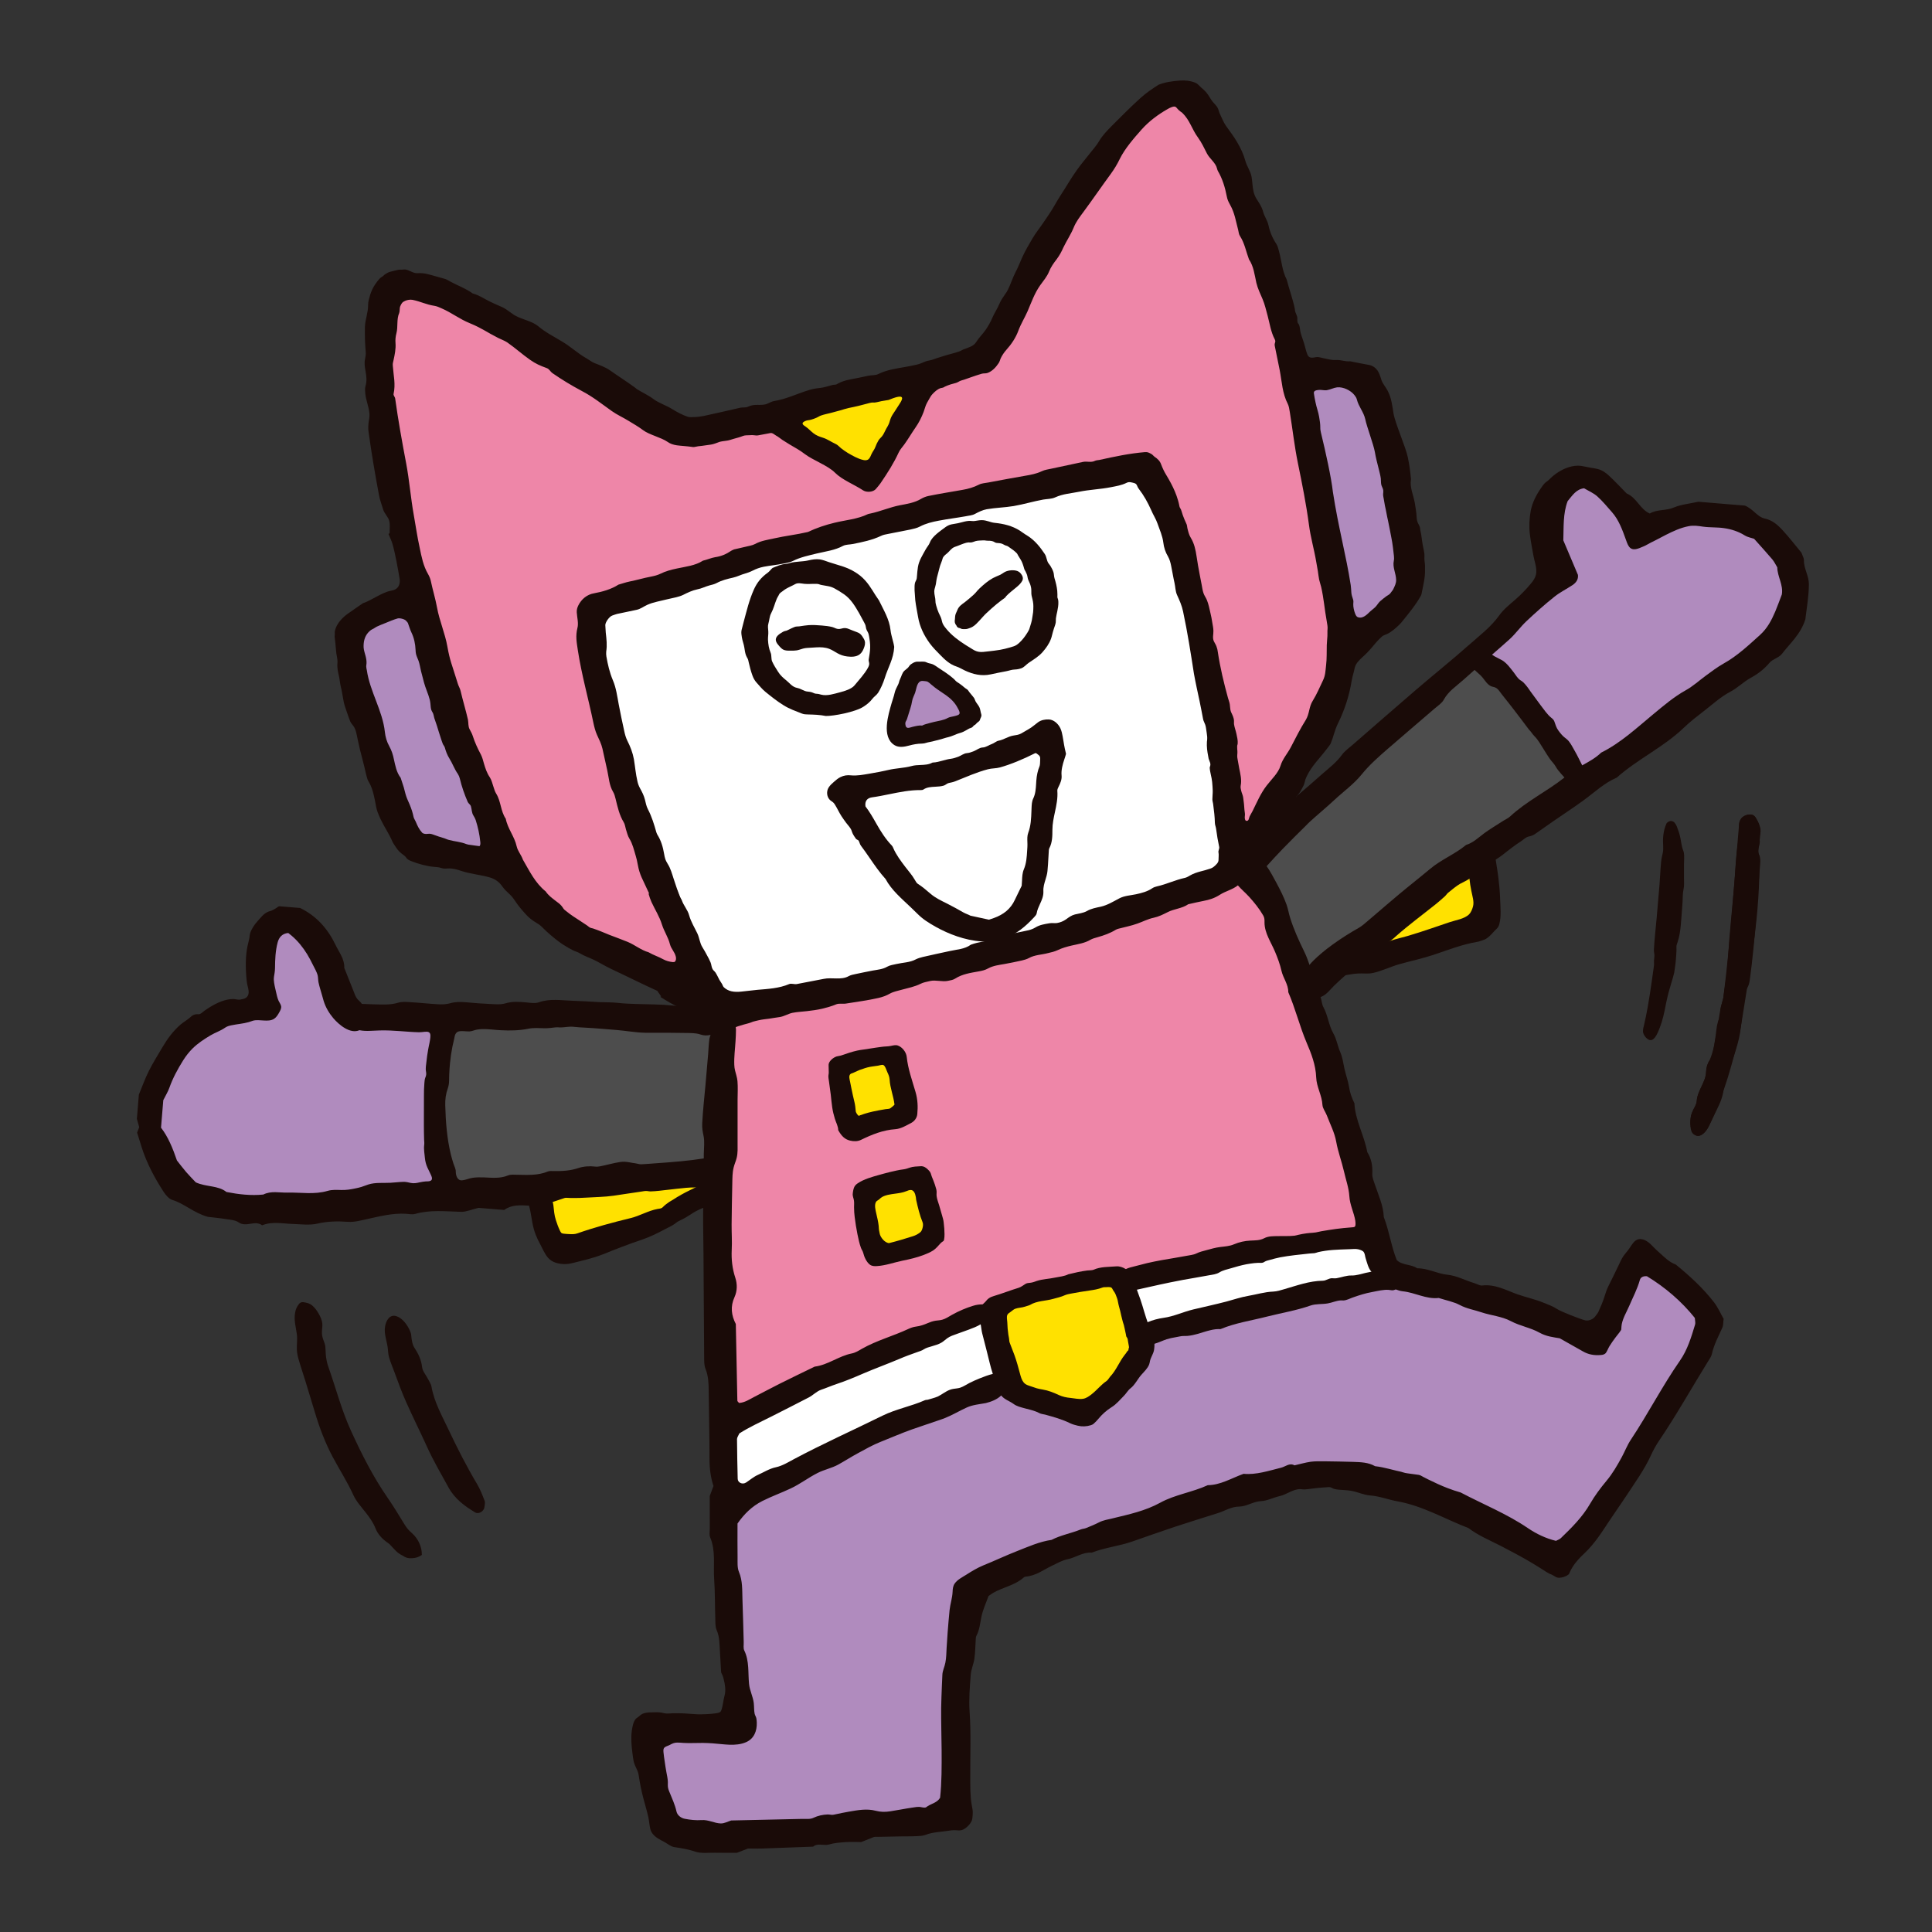 <?xml version="1.0" encoding="UTF-8"?><svg id="_レイヤー_1" xmlns="http://www.w3.org/2000/svg" width="320" height="320" viewBox="0 0 320 320"><rect x="0" y="0" width="320" height="320" fill="#333333" stroke="none"/><defs><style>.cls-1,.cls-2{fill:#ffe100;}.cls-3,.cls-4{fill:#b08bbe;}.cls-5,.cls-6{fill:#1a0b08;}.cls-5,.cls-4,.cls-2{fill-rule:evenodd;}.cls-7{fill:#ee86a8;}.cls-8{fill:#4d4d4d;}.cls-9{fill:#fff;}</style></defs><path class="cls-9" d="M120.25,304.731c-3.958-.002-8.424-.006-10.481-2.582-.668-5.311-3.647-10.717-2.869-15.923,1.154-1.173,3.312-.039,4.797-.287,1.733-.071,3.717.164,5.452.136,1.266.053,3.013-.29,4.113-1.49.451-1.01.574-2.097.806-3.162.062-6.772-1.924-13.052-1.64-19.808.409-5.047-1.981-10.466-.074-15.226-1.757-16.511-1.641-33.508-1.766-50.067-4.039,2.291-25.958,15.476-27.189,8.776-1.864-2.484-.293-7.399-5.168-7.741-8.51,1.609-18.057.706-26.674,2.553-4.572.409-9.316.955-13.894.504-1.813.247-3.274-.067-5.047.224-.91-.674-2.061-.728-3.039-.842-9.009-.144-13.996-10.289-12.507-17.912,2.14-4.959,4.418-10.744,9.251-12.22,1.832-1.407,3.483-2.092,5.051-2.092,1.326.191,2.661-.271,3.362-1.341.934-1.385.482-3.066.235-3.969-.527-3.99-.042-9.972,4.723-9.949,5.277.028,7.349,9.028,9.436,13.92,1.402,2.534,5.279,2.651,8.056,2.093,3.82-.608,7.557.631,11.36-.228,6.27.677,11.758-.136,18.14-.261,5.723.005,11.433.825,17.191.887l1.001-4.036c-1.093-.501-2.061-1.12-2.512-2.305-7.711-3.573-15.717-6.647-21.837-12.539-2.135-2.277-3.238-5.022-6.511-6.454-9.064-2.395-16.27-.526-18.021-12.223-2.38-8.381-6.161-16.515-6.31-25.513-.028-2.933,4.41-4.206,7.059-5.494,2.443-.467,4.228-2.61,3.473-5.128-1.211-8.921-5.518-17.597-4.893-26.626-.062-1.28-.793-2.879-.692-4.028.548-1.467-.152-3.136-.07-4.503.116-6.791-.161-15.364,6.335-12.623,15.901,4.241,29.429,16.789,44.541,23.896,14.943-1.471,29.721-6.858,44.443-10.42,6.484-.856,9.153-8.548,11.602-13.438,2.202-5.279,4.935-8.933,8.06-13.705,5.016-7.673,16.285-25.956,22.507-13.973,2.125,4.057,5.205,7.845,5.455,12.28,3.623,7.513,6.584,18.581,9.023,27.532,1.76,3.416,8.31,1.736,11.743,3.105.078,0,.254.161.449.873l.074.272c4.214,8.612,4.775,17.705,6.714,26.705,2.28,8.333-3.573,11.279-8.594,16.215-3.905,3.185-2.935,8.362-5.079,12.067-1.527,4.639-4.984,7.642-6.75,12.029l3.399,2.516c12.703-12.81,29.689-23.317,40.267-37.907-1.768-7.019-2.394-14.996,4.937-16.093,3.96.207,7.671,6.023,11.231,8.257,5.864-2.285,13.431-3.438,18.93.504,4.818,2.335,6.47,8.417,5.124,13.977-2.137,5.065-7.194,7.768-11.624,10.891-12.835,10.03-26.185,19.506-39.833,28.41.022,3.544,1.834,8.405.475,11.5-.898.975-1.336,1.111-1.343,1.113-6.917,1.153-12.819,4.759-19.523,5.129-4.33.106-5.649,3.631-8.892,5.192l.46,1.562c4.561,12.452,7.354,24.696,10.841,37.359.562,2.333,1.192,4.796,2.115,7.127,2.503,1.387,5.327,2.077,7.957,2.606,3.08.467,5.784,1.909,8.707,2.253,5.958.87,11.932,4.936,16.451,5.731,3.996.257,5.678-7.692,8.071-11.862,1.211-2.146,1.351-1.071,2.619.116,3.215,2.976,9.449,6.224,9.682,10.377-5.507,12.031-14.487,26.419-24.732,39.621-13.461-7.219-30.392-18.451-47.153-13.298-11.378,3.208-26.955,7.652-38.726,12.04-1.606,1.101-3.7,1.232-4.422,1.901-1.165.993-3.245,1.388-4.639,2.242-2.285,1.696-2.766,4.162-3.149,6.145-2.645,10.339-1.828,22.585-1.494,31.004.274,2.032.374,1.765-.758,1.922-4.933,1.127-11.605.428-15.844,1.921-7.541.623-14.453.877-21.969,1.78v.005Z"/><path class="cls-6" d="M290.902,135.61c-.679-1.468-2.943-.423-2.861,1.005-.835,9.543-1.386,19.192-2.615,28.706-1.02,3.294-.932,6.993-2.238,10.267-.395.578-.582,1.243-.603,1.929-.053,1.761-1.435,3.084-1.549,4.835-.043.654-.522,1.248-.755,1.856-1.066,2.493.631,5.994,2.72,2.404,2.554-5.216,4.128-10.914,5.355-16.61,1.443-9.313,3.31-18.883,3.023-28.365-.587-1.22,1.009-3.886-.477-6.026h0Z"/><path class="cls-9" d="M274.284,170.518c.09.029-.211.307-.213.337.074-.101.143-.213.213-.337Z"/><path class="cls-3" d="M282.741,218.129c-.146-.415-.373-.824-.697-1.226-2.155-2.669-5.133-5.644-8.271-7.136-1.444-.686-3.526.082-3.958,1.708-.743,2.792-2.721,5.159-3.12,8.125-.09.207-.486.551-.592.76-1.851,4.097-3.838.967-6.835-.351-2.859-.575-5.462-1.835-8.141-2.869-4.134-1.463-8.178-2.478-12.228-3.955-1.288-.223-1.854.102-3.594-.564-2.637-1.049-5.693-1.103-8.438-.499-1.496.329-2.981,1.167-4.475,1.391-6.96,1.044-13.666,2.723-20.549,4.744-2.106,0-3.476.993-5.632,1.142-1.532.003-3.638.385-4.942,1.236-.439.287-.951.758-1.299,1.139-.579.633-.475,1.314-.881,2.002-.459.778-.289,1.683-1.398,2.625-2.466,3.739-5.072,4.952-7.571,7.863-2.46.302-4.588-1.725-7.063-1.853-1.652-.81-3.663-.942-5.188-2.012-.524-.368-.911-1.329-1.471-1.529-.656-.235-1.455.487-1.862.901-.427.434-1.484.804-2.254.874-2.29.17-4.349,1.545-6.467,2.474-6.167,2.051-12.359,4.269-17.864,7.801-5.705,2.992-14.155,5.372-17.673,10.82.017,2.166-.028,4.539.011,6.676-.073,2.084,1.063,4.272.809,6.589.299,3.076-.207,6.141.489,9.18.656,1.332.432,3.315.611,4.894.336,1.846.912,3.303.956,5.145,1.949,4.927-5.758,1.973-8.291,2.588-6.035-.396-7.88,1.204-6.265,7.414.186,1.224.117,2.777.817,3.951.815,1.925,1.05,4.505,3.631,4.909,2.872.127,6.512,1.294,8.247.376,3.087-.367,13.068.191,15.815-1.062,2.265.298,5.201-1.266,7.446-.667,2.363.63,4.551-.194,7.019-.506,1.191-.03,2.694.013,3.075-.469.938-.503,1.863-.733,2.682-2.027,1.256-6.797-.021-14.287.648-21.25,1.14-4.523.817-9.562,1.71-14.135,6.939-4.905,15.537-6.2,23.216-9.524,3.393-1.064,6.891-1.417,10.201-3.291,3.336-1.383,6.777-2.506,10.262-3.446,1.886-.509,3.779-.996,5.681-1.444.981-.231,1.965-.453,2.951-.661.669-.141,1.565-.152,2.126-.285,1.706-.404,3.527-.924,5.286-.778,2.838-.266,5.671.224,8.438.818,5.146,1.104,10.006,2.587,14.728,4.941,4.905,2.445,9.605,5.329,14.706,7.366,0-.001.909.017.909.017l.589-.27c7.579-5.961,11.488-15.416,16.676-23.391,1.464-2.66,3.283-5.104,4.778-7.747,1.304-2.306,3.389-5.006,2.505-7.52v-.002Z"/><path class="cls-7" d="M122.902,93.434l-.298-1.302.475,1.262c1.19-.294,2.032-.359,3.252-.947,4.098-1.163,8.27-1.615,12.515-3.271,5.251-1.223,10.338-2.434,15.455-4.408,2.997-.614,6.608-.977,9.358-2.147,6.314-.9,12.174-2.894,18.552-3.761,2.422-.238,5.189-1.628,7.608-1.01,1.3,2.784,2.531,4.658,3.351,7.685.24.968.746,1.715.935,2.696.187,1.337,1.374,2.771,1.446,4.304.377,3.381,1.275,6.411,2.347,9.645.634,1.862-.008,3.03.739,5.169.127.223.392.69.434,1.059.54,3.118,1.458,7.596,2.645,11.159-.021.703.496,3.203.677,3.05-.406,1.838-.025,3.76.316,5.52.382,1.647-.16,2.929.552,4.291.243,1.286.153,2.489.327,3.774.759,3.26,4.917,3.203,5.765.241l.971-1.878c1.026-2.849,3.29-4.055,4.33-6.966.351-.948,1.331-2.048,1.754-3.063,1.102-2.216,2.82-4.704,3.289-7.054,1.067-1.853,2.488-4.479,2.55-6.513.274-3.564.52-7.223-.217-10.795-2.545-13.118-4.547-26.277-7.449-39.357-.965-6.158-2.056-9.391-4.04-15.314-.58-3.184-2.28-5.806-3.13-9.109-1.252-3.552-2.445-8.902-4.741-11.713-2.562-3.288-4.893-12.211-10.643-8.912-5.942,3.079-8.455,9.164-12.324,14.412l1.089.772c-1.958-1.034-1.979.922-3.451,2.516-1.765,2.131-2.899,5.405-4.429,7.821-2.183,3.142-4.252,6.822-5.731,10.359-.944,2.665-3.073,5.053-4.345,7.532-1.488.155-3.498.986-4.996,1.534-2.317.712-5.23,1.732-6.228,3.99-1.238,2.623-2.177,5.018-3.992,7.339-1.606,2.037-2.173,4.106-3.969,6.467-5.033-2.993-9.787-6.366-14.865-9.274-1.487-.471-2.256.075-3.48.204-1.163-.037-1.967-.154-3.23.285-.965.414-2.691.678-3.8.951-.996.45-2.064.448-3.153.624-2.19.254-3.687-.744-5.562-1.534-4.263-1.981-7.846-5.004-11.974-7.381-2.836-1.355-3.681-2.456-6.165-3.946-1.558-.501-2.611-1.383-3.819-2.352-2.741-2.216-5.461-3.39-8.755-5.016-3.843-1.865-8.22-4.921-12.74-3.719-3.088,1.353-2.681,4.635-3.031,7.172-1.447,7.349.191,15.753,1.575,22.71,1.284,6.584,1.132,13.271,4.09,19.528,1.984,8.737,4.446,16.942,6.854,25.596,3.226,7.203,5.545,15.208,9.222,22.28,1.391,2.677,3.546,5.263,6.059,7.019,1.529,2.006,4.318,3.654,6.486,4.654,4.956,1.381,8.982,4.693,14.067,5.712,5.652-.461,2.112-6.582.761-9.668-.964-2.683-2.203-5.468-3.483-8.121-.817-2.296-.84-4.495-2.181-6.725-.38-.935-.323-1.672-.934-2.697-.533-.872-.79-2.151-1.078-3.3-.953-2.169-1.589-5.646-2.119-8.09-2.012-5.311-3.055-10.734-4.098-16.477-.447-2.159.461-3.646-.11-5.5,1.35-1.207,4.125-1.064,5.349-2.16,2.386-.791,4.658-.875,7.045-1.87,2.186-.999,4.558-.741,6.897-2.073,1.883-.465,3.643-1.041,5.426-1.913l-.003.004ZM92.285,149.407h0ZM66.645,81.612h-.002.002Z"/><path class="cls-7" d="M225.813,201.987c-1.688-6.377-2.466-13.111-5.433-19.054-1.046-6.674-3.302-12.658-5.662-18.896-.702-3.976-3.085-7.527-3.929-11.253.036-2.689-2.903-4.992-4.73-7.014l-.85-.986c-1.057,1.105-2.586,1.553-3.896,2.308-1.282.855-3.243.95-4.79,1.382-.665.31-1.154.604-1.987.796-3.403,1.329-6.892,2.566-10.407,3.583-3.797,1.768-7.73,2.774-11.875,3.924-2.045.403-4.259,1.451-6.453,1.642-1.249.05-2.614.875-3.936,1.167-1.489.266-2.952.471-4.403,1.398-1.028.485-2.502-.121-3.723.21-2.862.854-5.69,1.728-8.564,2.811-5.75,1.053-11.577,1.912-17.253,3.292-2.43.355-5.361.754-7.402,2.321.196,2.214-.314,4.596-.232,6.8.18,1.641.778,3.201.563,4.885l-.014.833.004,7.551c-.699,4.085-1.14,8.173-.982,12.425.126,3.274-.385,6.835.665,9.936.254.769.224,1.567-.073,2.235-.791,1.712-.758,3.506.099,5.336l.254,12.495c.103.881.645,1.043.989,1.63,4.089-.45,8.358-4.022,12.353-5.523,4.726-1.709,8.995-3.576,13.615-5.569,3.758-1.815,7.537-2.199,10.205-3.501,1.696-1.081,3.585-1.64,5.555-1.994l.383-.357c1.516-1.661,4.519-1.505,6.327-2.807,1.733-.614,3.547-.868,5.353-1.177,1.827-.353,2.931-.909,4.904-1.072,1.807-.159,4.165-1.422,5.908-.017,3.283-1.489,7.215-1.755,10.749-2.485,1.054-.103,2.164-.745,3.3-.969,1.465-.529,2.966-.343,4.451-.947,1.443-.781,3.429-.208,5.106-1.054,2.991-.393,5.461-.211,10.304-1.231,2.186-.548,6.282.317,5.507-3.053h0ZM138.588,176.955c-.007-.186-.018-.372-.048-.373,2.867-1.544,6.544-1.566,9.73-2.152.239.077.552.484.581.739.223,2.159.925,4.077,1.508,6.068.175.958.711,2.717-.073,3.583-.644.326-1.491.836-2.053.872-2.801-.056-4.73,1.781-7.126,1.928-.28-.069-.563-.188-.968-.839-1.032-3.186-1.553-6.478-1.552-9.826h.001ZM142.793,197.111c2.613-1.416,6.43-2.038,9.465-2.597.758.098.716.637.979,1.214.709,1.731.696,3.918,1.589,6.204,1.981,5.539-6.329,5.517-9.94,6.469-1.818-3.085-2.322-7.689-2.093-11.29Z"/><path class="cls-2" d="M153.535,203.723c-.158.942-1.084,1.358-1.9,1.643-1.803.272-3.924,1.936-5.6.939-1.541-1.321-.942-3.685-1.61-5.444-.179-.812-.574-2.203.458-2.649,1.427-1.472,3.699-.953,5.455-1.699.378-.146.803-.348,1.196-.156.548.268.704,1.308.738,1.844.173,1.899,1.426,3.655,1.263,5.522h0Z"/><path class="cls-2" d="M148.728,183.306c-1.36,1.519-4.844,1.028-6.82,2.151-.855-.545-.536-1.803-.836-2.661-.203-1.709-1.268-3.66-.771-5.299,8.292-3.617,6.733-1.389,8.427,5.81h0Z"/><path class="cls-1" d="M245.824,150.082c-.025.518-.142,1.007-.399,1.438-1.198,2.01-3.848,3.239-5.919,4.081-3.515,1.428-7.256,2.298-11.041,2.568-.438.031-1.016-.046-1.098-.478-.029-.151.019-.304.069-.449.889-2.552,2.777-4.644,4.88-6.343s4.448-3.069,6.628-4.666c.95-.695,1.886-1.444,2.987-1.861,1.446-.547,2.75-.539,3.024,1.066.226,1.324.945,3.111.869,4.642v.002Z"/><path class="cls-1" d="M116.095,198.378c.424-.604.452-1.446.363-2.2-.044-.377-.118-.769-.356-1.064-.71-.879-3.258-.186-4.214-.095-.5.048-1.001.109-1.497.169l-1.494.167c-.401.037-.795.079-1.361.05-.574-.081-1.067-.002-1.63.092-.806.105-1.608.23-2.413.357-.692.107-1.387.215-2.101.315-1.019.147-2.031.189-3.046.235-2.479.127-4.794-.33-7.14.55-.214.08-2.011.83-1.929,1.179.135.58.443,1.13.509,1.736l.044.405c.077.717.166,1.53.445,2.386.213.66.449,1.319.784,2.016.217.441.67,1.361,2.012,1.521.331.046.662.066,1.192.092.151.007.313.013.478.013.467,0,.979-.046,1.508-.239,2.886-1.052,5.874-1.7,8.825-2.524,1.274-.356,1.9-.97,2.93-1.682.991-.685,2.158-1.085,3.302-1.429.467-.14,1.025-.156,1.467-.331.546-.216.987-.656,1.54-.878.513-.206,1.154-.192,1.569-.592.08-.077.15-.16.212-.248h0ZM109.308,200.176h0v.003-.003Z"/><path class="cls-8" d="M119.549,170.448c-.951,7.042-1.59,14.228-1.205,21.297-1.51,2.597-8.01,1.117-11.235,1.952-2.502-.677-4.911-.362-7.375.357-2.827-.244-5.503,1.018-8.304.858-3.176.702-5.12.628-8.243.775-2.712.966-5.573-.164-8.273.89-.858.071-1.134-.889-1.134-1.573-2.765-8.003-1.914-16.793.041-24.852,4.023-1.443,8.718.065,13.024-.817,10.859-.763,21.893.929,32.707,1.113h-.003Z"/><path class="cls-3" d="M72.754,193.125c-.993-1.936-.497-4.184-.659-6.239-.012-2.054-.031-5.533.07-7.622.544-1.004.113-2.096.338-3.217.046-1.915,1.524-4.978-.129-6.416-.828-.75-1.895-.642-2.27-.601-2.939.144-5.891-.476-8.844-.171-.808.052-1.271-.04-1.928-.188-.878.484-1.271.178-2.697-1.252-1.494-1.863-1.773-3.933-2.178-6.241-.979-2.822-2.708-5.707-4.889-7.591-.373-.34-.863-.679-1.262-.99l-.721.061c-4.792.365-4.182,8.311-3.793,11.68.222.813.305,1.755.806,2.441-.091.176-.238.375-.195.366-7.766-.47-15.908,4.775-18.128,12.401-.218.526-.625,1.291-.916,1.832l-.625,5.978c1.307,1.526,2.158,3.565,2.785,5.465.948,1.55,2.276,3.022,3.535,4.302,1.435,1.285,3.964.914,5.286,1.786.179.191.537.367.802.372,2.758.455,4.841.86,7.313.258,4.239-.382,10.378.268,15.973-1.148,1.587-.778,3.438-.504,5.312-.676,1.267-.238,2.946.426,4.157-.037.886-.131,1.98-.153,2.807-.662,1.154-1.412.658-2.877.048-3.888l.002-.003ZM45.783,164.503l-.016.004.014-.008s0,.003,0,.005h0Z"/><path class="cls-3" d="M296.569,95.358c-.248-.755-.348-1.253-.324-1.922-.871-1.736-2.256-3.173-3.532-4.585l-1.1-1.227c-.374-.104-1.292-.426-1.6-.522-3.166-1.884-7.024-1.869-10.705-1.799-3.084.656-5.338,2.3-8.078,3.569-1.319-3.671-4.386-8.226-8.45-9.945-1.948-.006-3.519,1.388-4.256,2.47-1.817,2.474-1.308,5.685-1.49,8.453l2.34,5.516c-5.782,3.134-10.031,9.088-15.3,13.219.9.591,2.773,2.015,3.738,2.38,1.327.953,1.531,2.318,3.16,3.379.568.659,2.518,3.346,3.123,4.157,1.234,1.244,2.01,2.973,3.167,4.448,1.159.912,1.953,2.216,2.608,3.649l1.461,2.717c1.676-.97,3.463-1.747,4.966-3.103,6.416-3.841,11.386-9.004,17.64-12.996,6.043-3.876,14.797-9.759,12.632-17.857h0Z"/><path class="cls-8" d="M260.565,128.393c.157.534-.064,1.054-1.03,2.017-1.144,1.141-2.454,2.102-3.752,3.058-3.39,2.495-6.781,4.991-10.259,7.362-2.542,1.734-5.133,3.402-7.562,5.292-2.061,1.604-3.998,3.362-5.97,5.075-3.945,3.428-8.038,6.685-12.264,9.759-.765.557-1.596,1.129-2.542,1.162-1.982.068-2.159-1.7-2.579-3.076-.607-1.986-1.807-3.825-2.433-5.838-.243-.768-.354-1.546-.626-2.314-.475-1.344-1.142-2.637-1.809-3.891-.473-.874-1.758-2.362-1.684-3.339.109-1.447,1.672-2.31,2.733-2.978,1.559-.983,2.783-2.456,4.095-3.747.283-.283.535-.566.839-.829,1.405-1.283,2.89-2.496,4.285-3.8,1.607-1.506,3.456-2.819,4.83-4.507,1.405-1.738,3.031-3.173,4.689-4.608,1.426-1.234,2.854-2.465,4.286-3.692,1.398-1.198,3.385-2.405,4.485-3.878,1.192-1.597,2.306-3.335,3.948-4.516,2.067-1.487,3.081-2.121,5.222-.3,1.623,1.38,2.824,3.311,4.118,4.989,1.021,1.324,2.031,2.648,3.032,3.992.374.344.596.798.95,1.142.343.344.606.687.869,1.091.647.98,1.223,2.011,1.92,3.011.323.445.758.859,1.02,1.334.528.973,1.038,1.508,1.19,2.028h0Z"/><path class="cls-3" d="M224.74,103.23c2.134.755,3.358-1.647,4.955-2.86,1.31-1.088,3.053-2.616,3.019-4.877-1.311-6.993-2.886-27.603-9.383-32.549-1.356-.702-2.653-.371-3.6-.129-1.302.408-2.721-.178-3.491,1.131-.697,1.093-.203,2.514.233,3.766.701,2.673.877,5.319,1.706,8.229,1.65,8.266,3.138,15.15,4.666,23.107.048,2.318.686,3.724,1.895,4.181h0Z"/><path class="cls-3" d="M65.946,132.287c1.341,2.286,1.17,6.778,4.721,7.202,2.547.013,10.469,4.738,10.26-.208l-1.383.131,1.381-.151c-1.46-8.637-6.863-15.59-8.608-24.086-.631-2.721-1.654-5.311-2.187-8.104-.35-2.22-1.003-6.353-4.414-6.012-6.737,2.048-7.418,3.433-6.332,10.169,1.938,7.154,4.308,14.201,6.561,21.06h.001Z"/><path class="cls-1" d="M140.189,66.294c-2.836,1.006-13.255.394-8.39,4.873,2.312,2.236,5.373,2.952,7.725,4.908,1.32.79,3.023,1.985,4.687,1.329,3.027-2.805,4.306-8.024,6.972-11.305,1.889-4.42-2.776-1.966-10.994.194h0Z"/><path class="cls-5" d="M204.886,123.729c-.019.254,0,.509,0,.763,0,.527.038,1.064.009,1.601-.019.443-.17.716-.584.904-.461.226-.951.396-1.431.584-.414.16-.885.424-1.347.348-.32-.057-.537-.311-.678-.574-.283-.499-.443-1.036-.414-1.601.019-.339-.057-.687-.113-1.017-.057-.367-.113-.725-.169-1.092-.066-.461-.113-.914-.179-1.375-.066-.574-.141-1.149-.235-1.723-.057-.367-.16-.659-.32-.989-.075-.151-.132-.311-.16-.48-.198-.979-.358-1.959-.575-2.938-.32-1.507-.659-3.014-.932-4.53-.518-3.343-1.064-6.875-1.808-10.35-.198-.951-.584-1.818-.989-2.703-.283-.612-.273-1.328-.424-1.996-.217-.942-.358-1.893-.556-2.825-.104-.537-.245-1.064-.518-1.554-.433-.716-.687-1.497-.781-2.317-.132-1.092-.603-2.119-.961-3.145-.254-.763-.735-1.469-1.045-2.223-.565-1.271-1.205-2.42-2.044-3.513-.367-.471-.245-.838-.801-.979-.395-.104-.819-.245-1.205-.047-.876.433-1.676.546-2.618.735-1.752.348-3.513.396-5.264.753-1.337.273-2.703.348-3.965.932-.612.283-1.319.254-1.987.367-1.62.292-3.258.791-4.897,1.074-1.497.245-2.976.273-4.464.527-.678.122-1.337.452-1.94.772-.49.273-1.017.273-1.563.396-1.479.264-2.957.443-4.436.725-1.102.207-2.157.461-3.136.979-.48.254-1.027.367-1.573.49-1.196.254-2.42.461-3.635.716-.405.085-.829.141-1.187.32-1.497.716-3.117,1.045-4.737,1.365-.537.104-1.102.066-1.582.301-1.356.735-2.872.914-4.342,1.262-1.328.33-2.703.603-3.955,1.234-.471.254-1.045.32-1.591.443-1.074.226-2.147.311-3.23.518-.678.132-1.309.358-1.921.678-.367.179-.753.33-1.158.443-.669.17-1.337.537-2.034.687-.923.207-1.855.433-2.712.895-.349.188-.772.292-1.168.386-.669.179-1.356.537-2.034.659-.819.17-1.591.537-2.336.913-.367.179-.772.301-1.158.396-1.073.254-2.147.471-3.221.744-.537.122-1.064.292-1.563.509-.631.283-1.13.706-1.818.838-1.073.217-2.156.443-3.221.678-.264.066-.527.179-.782.264-.48.17-1.158,1.121-1.139,1.601.028.405.038.819.075,1.224.122,1.092.245,2.053.075,3.145-.028.264-.009.546.029.81.235,1.356.537,2.665,1.083,3.955.537,1.262.706,2.627.961,3.984.282,1.469.584,2.948.913,4.417.113.537.264,1.083.499,1.563.509.998.904,2.015,1.102,3.108.198,1.205.301,2.449.584,3.654.085.396.235.791.424,1.139.339.603.65,1.215.819,1.893.132.518.226,1.074.48,1.563.65,1.234,1.036,2.524,1.413,3.852.047.122.094.264.16.377.631.998.932,2.062,1.13,3.23.047.264.094.527.179.782.094.292.245.565.405.829.49.772.716,1.648.998,2.505.33,1.036.687,2.062,1.083,3.07.038.104.075.198.113.301.254.65.64,1.252.612,1.978-.009.198-.075.33-.235.461-.603.49-1.46,1.422-2.345,1.205-.32-.085-.555-.339-.763-.593-.245-.292-.462-.593-.706-.885-.047-.066-.104-.132-.16-.198-.151-.179-.311-.358-.424-.565-.122-.235-.217-.471-.349-.697-.339-.537-.621-1.102-.895-1.676-.028-.047-.047-.104-.075-.151-.396-.848-.801-1.686-1.187-2.543-.273-.631-.471-1.271-.593-1.949-.057-.32-.122-.65-.198-.97-.057-.217-.113-.433-.179-.659-.283-.942-.509-1.959-1.036-2.806-.282-.452-.405-1.026-.574-1.535-.123-.396-.151-.829-.367-1.177-.735-1.215-1.017-2.533-1.347-3.88-.104-.386-.198-.81-.414-1.158-.65-1.083-.697-2.345-.961-3.532-.273-1.205-.527-2.42-.801-3.616-.179-.8-.565-1.554-.913-2.317-.273-.612-.443-1.29-.584-1.949-.829-4.031-1.959-7.967-2.58-12.036-.198-1.347-.405-2.345-.066-3.71.207-.791-.066-1.752-.113-2.571-.028-.424.085-.81.264-1.168.509-1.017,1.422-1.799,2.609-1.996,1.356-.245,2.854-.669,4.031-1.431.669-.188,1.168-.377,1.846-.518,1.205-.235,2.317-.584,3.541-.81.527-.104,1.074-.235,1.554-.471.885-.443,1.808-.678,2.75-.876,1.469-.32,3.004-.461,4.313-1.3.678-.151,1.347-.461,2.015-.574.979-.132,1.855-.509,2.646-1.055.113-.075.245-.122.49-.235.546-.132,1.215-.264,1.883-.433.527-.132,1.102-.207,1.573-.452.989-.546,2.081-.697,3.145-.932,1.874-.424,3.739-.622,5.622-1.064,1.375-.659,2.919-1.177,4.388-1.526,1.855-.461,3.814-.584,5.566-1.441.132-.057.264-.057.405-.094,1.62-.339,3.249-1.055,4.869-1.365,1.224-.235,2.439-.414,3.522-1.064.348-.207.791-.386,1.196-.471,1.874-.386,3.758-.678,5.66-1.017.951-.16,1.865-.424,2.722-.866.49-.245,1.027-.254,1.573-.358,2.006-.386,4.049-.753,6.084-1.111.961-.16,1.883-.339,2.759-.753.49-.235,1.045-.311,1.591-.424,1.752-.386,3.494-.753,5.246-1.121.678-.132,1.309.141,1.931-.16.245-.122.499-.113.753-.16,2.571-.565,4.963-1.083,7.581-1.3.433-.038.678.113,1.045.311.245.141.33.32.556.48.471.311.876.697,1.055,1.234.245.64.527,1.253.895,1.836.518.857.998,1.742,1.385,2.656.198.462.367.942.508,1.422.066.235.141.49.188.735.047.207.057.414.179.593.103.16.179.311.226.509.132.471.292.914.48,1.356.113.283.245.556.367.829.085.217.075.405.123.622.132.537.254,1.102.546,1.573.603.979.819,2.044.979,3.117.151,1.045.339,2.091.537,3.117.104.527.207,1.036.301,1.554.094.48.151.97.311,1.431.141.405.405.744.565,1.14.283.687.414,1.441.584,2.147.123.499.217.998.292,1.497.075.48.189.961.198,1.431.019.603-.188,1.158.075,1.742.132.283.311.527.424.829.123.311.198.64.235.97.386,2.571.989,5.076,1.686,7.609.094.339.235.669.292,1.027.047.301.047.622.104.923.028.141.066.273.122.396.207.452.461.923.471,1.441.009.17-.019.339,0,.509.075.546.292,1.092.405,1.629.104.518.254,1.083.207,1.601-.009.17-.094.32-.103.49,0,.028-.009.066-.009.094l-.002-.005Z"/><path class="cls-5" d="M236.03,93.781c0-.443-.113-.866-.104-1.309,0-.292.028-.584-.019-.895-.075-.48-.198-.97-.283-1.46-.132-.706-.169-1.431-.339-2.128-.075-.245-.047-.509-.132-.744-.113-.301-.301-.556-.395-.857-.141-.443-.122-.932-.169-1.394-.057-.509-.17-1.149-.245-1.648-.235-1.356-.876-2.609-.641-3.974-.103-1.234-.273-2.439-.527-3.645-.32-1.61-2.091-5.613-2.364-7.233-.226-1.356-.33-2.562-.989-3.805-.301-.593-.867-1.187-1.045-1.846-.169-.537-.329-1.027-.631-1.497-.33-.443-.819-.81-1.422-.904-.81-.132-2.26-.443-3.108-.603-.791.094-1.526-.273-2.364-.207-.678.038-1.337-.16-2.006-.292-.396-.075-.829-.254-1.234-.188-.292.047-.612.122-.913.075-.264-.047-.443-.235-.546-.48-.179-.443-.301-.932-.424-1.394-.188-.763-.49-1.46-.697-2.204-.122-.424-.094-.923-.264-1.328-.169-.377-.217-.16-.273-.574-.047-.264.019-.527-.047-.791-.085-.33-.273-.603-.339-.942-.047-.283-.075-.565-.151-.857-.358-1.46-.857-2.882-1.243-4.351-.772-1.488-.847-3.164-1.29-4.746-.103-.396-.207-.819-.424-1.158-.621-.932-1.055-1.949-1.29-3.032-.198-.951-.687-1.45-.923-2.383-.226-.8-.641-1.366-1.083-2.072-.217-.348-.377-.753-.471-1.139-.188-.801-.198-1.639-.329-2.458-.16-.961-.782-1.742-1.036-2.675-.283-1.064-.772-2.081-1.328-3.042-.537-.951-1.234-1.836-1.865-2.731-.443-.631-.716-1.375-1.055-2.072-.16-.358-.198-.735-.414-1.064-.217-.32-.499-.584-.744-.876-.377-.461-.621-1.017-1.008-1.479-.273-.339-.612-.631-.942-.913-.33-.301-.537-.612-.951-.772-.829-.33-1.676-.414-2.571-.348-1.234.104-2.326.235-3.494.687-1.036.659-2.034,1.337-2.967,2.175-1.526,1.375-3.277,3.127-4.709,4.568-.781.782-1.629,1.657-2.175,2.599-.415.725-1.045,1.403-1.554,2.062-.659.857-1.45,1.761-2.081,2.665-1.036,1.431-1.789,2.797-2.759,4.276-.377.565-.687,1.139-1.027,1.714-.546.951-1.177,1.846-1.789,2.75-.603.895-1.309,1.761-1.846,2.684-.622,1.064-1.196,2.025-1.695,3.136-.395.885-.659,1.601-1.102,2.439-.49.961-.782,1.931-1.262,2.901-.122.254-.264.48-.433.697-.386.565-.725,1.027-.979,1.657-.32.763-.838,1.526-1.158,2.279-.301.725-.697,1.403-1.139,2.044-.48.678-1.093,1.262-1.535,1.968-.169.273-.395.48-.678.64-.217.132-.603.264-.819.367-.217.104-.603.179-.801.311-.273.179-.716.32-1.036.414-.49.132-1.121.32-1.611.452-.508.151-1.008.311-1.516.471-.443.141-.885.348-1.347.414-.377.057-.65.17-.998.32-.452.207-.932.358-1.422.443-.546.104-1.083.235-1.629.32-1.488.254-2.976.471-4.36,1.158-.48.235-1.083.16-1.629.273-1.073.245-2.006.414-3.089.631-.678.132-1.337.33-1.949.659-.113.066-.226.151-.358.179-.151.038-.311.019-.471.047-.735.17-1.46.452-2.213.518-.584.057-1.121.151-1.695.32-1.949.584-3.833,1.526-5.867,1.846-.527.094-1.008.471-1.535.565-.527.113-1.083.038-1.639.075-.405.028-.801.141-1.177.311s-.838.057-1.234.151c-1.874.433-4.181.961-6.065,1.366-.395.075-1.111.179-1.526.179-.263.009-.838.047-1.092-.038-.923-.32-1.77-.772-2.599-1.281-.932-.603-2.213-.989-3.108-1.667-.876-.659-1.808-1.055-2.75-1.648-.104-.075-.198-.188-.311-.254-1.337-.979-2.825-1.921-4.181-2.882-.678-.471-1.657-.838-2.448-1.14-.518-.198-.867-.509-1.337-.782-1.573-.885-2.571-1.912-4.115-2.825-1.526-.932-2.599-1.413-3.993-2.571-.424-.339-.951-.584-1.46-.782-.913-.367-1.978-.65-2.759-1.234-1.836-1.356-1.413-.904-3.692-2.006-.998-.48-1.799-1.074-2.891-1.366-1.13-.819-2.336-1.234-3.55-1.883-.499-.254-.735-.471-1.281-.593-.932-.235-1.723-.509-2.675-.735-.537-.132-1.083-.179-1.639-.141-.697.047-1.337-.527-2.025-.612-.254-.028-.49.057-.735.028-.264-.019-.48.028-.735.094-.348.094-.697.16-1.045.264-.283.075-.575.245-.819.405-.179.113-.283.283-.471.386-.198.104-.358.245-.518.424-.235.264-.452.565-.65.857-.367.509-.621,1.102-.819,1.695-.16.546-.367,1.168-.358,1.742.019,1.243-.49,2.383-.527,3.635-.019,1.488,0,2.59.132,4.106.047.405-.038.81-.113,1.215-.151.669-.028,1.318.085,1.996.16.951.245,1.573-.019,2.514-.104.386-.047.81-.019,1.215.113,1.092.565,2.1.669,3.192.047.405.009.829-.075,1.224-.113.678-.151,1.347-.038,2.034.49,3.522,1.055,6.856,1.714,10.359.141.81.462,1.592.687,2.373.189.65.819,1.205.998,1.846.179.678.057,1.328.075,1.996.009.273-.235.019-.16.273.198.518.461,1.008.612,1.526.471,1.582.932,4.228,1.205,5.858.113.753-.132,1.544-.951,1.827-.132.028-.405.113-.556.141-1.375.235-3.258,1.639-4.577,2.053-.801.527-1.45,1.017-2.241,1.554-1.073.706-2.138,1.78-2.401,3.042-.057.264.037.499-.047.895.075.688.188,1.507.235,2.317.028.706.301,1.394.235,2.091-.075.772.085,1.488.264,2.232.066.292.094.584.141.866.057.273.075.546.141.8.057.254.141.49.17.744.056.433.179.866.235,1.3.094.772.395,1.573.65,2.307.16.452.311.923.499,1.375.113.283.292.49.471.716.546.659.621,1.648.81,2.449.019.104.047.207.066.301.103.443.198.885.301,1.328.235.97.518,1.94.744,2.919.113.527.235,1.055.377,1.573.066.264.16.527.301.753.452.725.678,1.497.866,2.307.452,1.883.198,1.931,1.121,3.918.584,1.243,1.384,2.373,1.921,3.635.16.377.424.706.65,1.055.301.48.697.848,1.149,1.177.141.094.282.217.405.339.094.104.151.235.254.33.245.226.565.348.876.461.518.188,1.036.377,1.573.509.641.151,1.281.311,1.94.367.395.038.838.038,1.215.179.367.132.716.122,1.102.094.829-.047,1.497.141,2.279.405,1.45.499,3.315.65,4.756,1.092.81.245,1.507.716,1.987,1.422.801,1.121,1.365,1.234,2.11,2.383.527.81,1.073,1.45,1.714,2.166.546.622,1.073,1.055,1.78,1.479.377.217.716.452,1.017.753.461.48.932.904,1.441,1.337.555.471,1.102.923,1.704,1.337.188.132.367.254.565.367.452.283.923.574,1.413.81.386.188.819.292,1.196.527.716.433,1.507.687,2.27,1.055.424.207.838.424,1.253.659,1.083.622,2.298,1.177,3.418,1.705,1.997.951,3.786,1.846,5.792,2.75.132.057.122.17.198.264.179.207.32.443.471.669-.038.019-.075.057-.123.085.509.33,1.017.64,1.545.942.32.179.65.358.979.527.697.358,1.403.697,2.119,1.017,1.073.48,2.175.913,3.277,1.318.254.094.499.179.753.273.716.254,1.431.49,2.156.725.151.057.292.104.443.151.245.075.499.151.753.235.151-.066.311-.122.471-.179.113-.047.235-.085.358-.132.603-.198,1.215-.367,1.827-.527.235-.057.424-.16.64-.235.311-.094.631-.16.942-.235.575-.141,1.158-.188,1.733-.264.593-.085,1.177-.198,1.771-.273.753-.113,1.365-.537,2.1-.697.791-.16,1.62-.188,2.411-.283.848-.094,1.676-.207,2.505-.396.8-.198,1.601-.414,2.354-.735.508-.198,1.13-.028,1.667-.132,1.761-.283,3.55-.518,5.292-.913.669-.151,1.318-.377,1.921-.725.612-.339,1.29-.452,1.949-.64,1.064-.292,2.138-.49,3.136-.989.48-.245,1.045-.33,1.582-.461.923-.217,2.034.179,2.966-.028.395-.085.838-.141,1.177-.367,1.187-.763,2.543-.951,3.899-1.196.546-.094,1.102-.226,1.573-.499.847-.461,1.799-.565,2.759-.735.942-.16,1.893-.377,2.825-.575.405-.104.819-.207,1.168-.405.97-.537,2.11-.537,3.164-.819.537-.122,1.092-.254,1.573-.48.753-.358,1.535-.584,2.354-.772,1.055-.245,2.147-.386,3.108-.961.358-.198.763-.301,1.158-.414,1.064-.301,2.1-.659,3.051-1.253.123-.075.245-.094.395-.151,1.045-.283,2.138-.48,3.164-.857.913-.32,1.752-.772,2.712-.97.819-.179,1.535-.537,2.279-.914,1.092-.565,2.401-.603,3.428-1.318.801-.179,1.742-.405,2.552-.556.961-.179,1.846-.471,2.675-1.008.942-.612,2.128-.857,3.004-1.573.028-.019.047-.038.075-.057.348-.311.697-.612,1.008-.961.32-.339.574-.725.857-1.092.169-.217.348-.414.537-.612.047-.057.103-.122.16-.179.151-.16.377-.33.48-.518.085-.151.141-.339.217-.509.066-.132.123-.254.188-.386.132-.292.273-.574.414-.857.405-.829.876-1.629,1.479-2.326.367-.414.744-.819,1.036-1.281.207-.32.377-.659.527-1.008.189-.424.358-.848.631-1.243.621-.913,1.187-1.883,1.639-2.901.151-.33.405-.659.65-.989,0-.009.009-.019.019-.019.217-.292.433-.584.574-.876.189-.396.462-.753.546-1.196.075-.377.179-.669.349-1.027.81-1.723,2.157-2.995,3.324-4.539.151-.226.555-.659.659-.923.518-1.271.603-2.081,1.196-3.306,1.083-2.194,1.865-4.558,2.26-7.016.075-.48.207-.932.33-1.394.085-.283.122-.574.198-.848.198-.725.716-1.205,1.234-1.695.292-.264.584-.537.857-.819.527-.537.913-1.026,1.403-1.601.301-.348.612-.669.951-.979.245-.245.575-.32.885-.461.744-.33,1.413-.951,2.006-1.507.113-.113.235-.235.339-.358,1.121-1.375,2.467-2.995,3.296-4.53.104-.217.132-.546.189-.772.066-.273.122-.546.169-.819.113-.527.207-1.074.264-1.62.057-.499.038-1.139.038-1.639l.004.01ZM229.692,98.707c-.386.273-.744.575-1.102.876-.292.264-.527.706-.81.979-.263.264-.574.461-.838.716-.499.48-1.215,1.262-2.044.942-.254-.094-.367-.386-.461-.631-.17-.424-.311-1.074-.292-1.535.009-.264.057-.49-.028-.753l-.028-.075c-.122-.367-.235-.697-.264-1.083-.037-.414-.037-.829-.103-1.234-.744-4.859-2.063-9.596-2.957-15.454-.273-2.401-1.168-6.47-1.978-9.804-.057-.254-.113-.537-.104-.8.009-.612-.094-1.234-.198-1.836-.123-.763-.452-1.62-.593-2.373-.103-.499-.207-.998-.273-1.497-.057-.452.405-.509.753-.556.452-.066.942.113,1.394.038.584-.094,1.111-.396,1.695-.471.509-.057,1.121.085,1.592.311.48.217.97.565,1.29.979.17.207.33.452.395.716.292,1.196,1.13,2.072,1.394,3.277.245,1.215,1.366,4.172,1.582,5.396.169,1.027.414,1.883.659,2.891.123.509.264,1.008.33,1.526.037.32.009.64.066.961.057.339.283.631.339.97.028.217,0,.424-.019.631-.019.292.066.593.113.876.056.367.113.725.188,1.083.198.829.32,1.676.518,2.505.217.961.367,1.921.565,2.882.188.913.301,1.996.405,2.91.028.273.038.556-.019.819-.235,1.083.367,2.072.386,3.174.009.556-.245,1.045-.48,1.535-.066.122-.141.235-.235.339-.132.17-.245.367-.414.499-.132.104-.283.188-.424.273v-.002ZM142.128,67.243c.509-.132,1.017-.264,1.526-.396.235-.057.49-.141.735-.17.141-.019.292.009.433,0,.395-.028.791-.16,1.177-.235.339-.066.687-.113,1.026-.17.085-.009.151-.019.235-.057.217-.094.433-.179.65-.254.339-.113,1.686-.612,1.488.151-.085.311-.273.584-.443.848-.254.386-.499.782-.753,1.168-.245.358-.489.716-.65,1.102-.113.264-.179.537-.263.801-.132.367-.33.687-.527,1.026-.217.386-.367.819-.641,1.168-.188.245-.433.424-.603.697-.217.358-.395.735-.537,1.13-.141.396-.443.744-.621,1.13-.132.283-.245.631-.471.848-.245.235-.593.235-.904.16-.913-.207-1.761-.706-2.562-1.168-.386-.245-.763-.499-1.121-.782-.292-.235-.565-.574-.913-.716-.706-.32-1.337-.791-2.091-1.026-.575-.179-1.083-.358-1.573-.744-.452-.348-.819-.772-1.3-1.102-.151-.104-.358-.217-.452-.377-.075-.122-.038-.235.057-.33.179-.17.537-.292.697-.32.217-.038.424-.047.65-.122.273-.085.546-.17.81-.292.283-.113.527-.301.819-.396.49-.17.998-.273,1.497-.396.057-.019.103-.028.151-.038.509-.132,1.008-.264,1.507-.405.48-.141.951-.301,1.441-.405.499-.113,1.017-.198,1.526-.33v.002ZM79.427,140.153c-.537-.057-.951-.141-1.488-.207-.273-.028-.424-.047-.678-.132-1.045-.414-1.883-.414-2.948-.706-.405-.113-.537-.226-.932-.33-.48-.141-.951-.292-1.422-.471-.386-.141-.687-.264-1.102-.198-.292.047-.735.028-.942-.198-.245-.264-.461-.574-.631-.895-.17-.301-.292-.622-.433-.942-.113-.254-.311-.527-.358-.791-.141-.697-.358-1.347-.631-2.006-.188-.471-.433-.932-.593-1.431-.16-.471-.254-.979-.395-1.45-.169-.537-.349-1.036-.509-1.563-.697-.914-.885-1.997-1.121-3.061-.169-.81-.367-1.441-.772-2.185-.405-.725-.64-1.526-.725-2.345-.377-3.541-2.477-6.696-2.985-10.218-.038-.207-.104-.414-.104-.631-.009-.16.038-.32.047-.471.028-.414-.047-.857-.151-1.253-.123-.471-.301-.97-.33-1.46-.028-.876.141-1.723.725-2.401.141-.17.311-.32.499-.461.151-.104.311-.16.471-.254.179-.104.32-.226.509-.311.461-.217.951-.405,1.422-.593.659-.264,1.328-.565,2.006-.753.358-.104,1.224.113,1.45.433.075.113.198.198.254.32.198.509.339,1.055.575,1.544.452.932.65,1.893.697,2.929.009.348.057.688.179,1.008.094.273.226.537.32.801.189.556.273,1.13.405,1.695.16.622.32,1.243.49,1.874.254.961.706,1.874.951,2.844.103.405.132.829.169,1.252.038.33.103.546.283.829.188.283.207.65.301.961.141.433.301.848.433,1.271.217.697.424,1.394.659,2.091.113.32.207.669.339.97.094.198.245.33.311.546.179.65.405,1.253.763,1.827.518.819.829,1.761,1.403,2.562.151.235.254.49.32.753.32,1.347.763,2.609,1.309,3.871.103.254.452.452.527.716.16.527.122,1.092.424,1.554.141.235.283.471.367.725.377,1.177.641,2.373.763,3.597.028.283.057.499-.122.744h0ZM219.878,104.244c-.038.367.009.735-.019,1.111-.028.499-.085.998-.103,1.507-.028,1.055.019,2.26-.113,3.306-.113.961-.104,1.686-.518,2.533-.527,1.111-1.045,2.326-1.695,3.371-.65,1.027-.518,2.128-1.158,3.183-.876,1.384-1.714,3.042-2.458,4.483-.546,1.064-1.375,1.94-1.723,3.098-.358,1.196-1.516,2.27-2.27,3.249-1.027,1.328-1.61,2.75-2.354,4.247-.198.377-.301.518-.49.895-.132.292-.113.744-.499.735-.188,0-.245-.16-.283-.33-.075-.273.047-.622,0-.904-.066-.396-.094-.791-.122-1.187-.019-.471-.113-.932-.16-1.413-.038-.396-.245-.753-.33-1.149-.066-.301-.141-.556-.085-.857.198-.961-.056-1.931-.245-2.863-.085-.405-.151-.81-.217-1.215-.057-.348-.151-.687-.103-1.036.047-.414.019-.848-.047-1.281-.038-.358-.104-.706-.16-1.045-.066-.405-.169-.81-.207-1.224-.009-.113.019-.226,0-.339-.066-.48-.518-.989-.913-1.224-.565-.339-1.073-.396-1.62,0-.527.377-.847.951-1.375,1.318-.179.122-.339.245-.452.433-.085.16-.132.348-.16.518-.009.038-.009.066-.019.104-.151.791-.094,1.62.028,2.401.056.33.113.659.179.989.066.179.132.367.198.546.028.085.075.17.094.254.037.207-.057.48-.113.687.047.819.33,1.563.405,2.383.038.48.085.951.094,1.431.009.48-.057.961-.057,1.441,0,.32.123.593.141.904.047.499.113.998.179,1.497.047.499.085.989.094,1.497.009.358.17.669.207,1.017.123.998.301,1.996.509,2.976.057.273-.179.612-.122.885.085.396,0,.848.009,1.253.019.424-.405.81-.716,1.074-.188.17-.452.311-.706.386-.527.188-1.055.311-1.582.452-.527.141-1.196.358-1.667.64-.235.141-.603.358-.867.414-1.629.348-3.07,1.064-4.68,1.422-.273.057-.537.16-.763.311-.81.546-1.733.782-2.675.989-.942.198-1.949.235-2.806.697-.979.518-1.949,1.111-3.014,1.356-.819.179-1.62.311-2.336.735-.603.33-1.309.396-1.968.556-.546.132-1.017.471-1.46.8-.452.32-.951.527-1.516.622-.396.057-.857-.038-1.243.038-.829.141-1.639.264-2.345.706-.349.207-.735.358-1.13.452-.716.17-1.422.292-2.128.443-.235.047-.471.094-.706.151-.405.075-.819.198-1.158.386-.857.49-1.799.584-2.75.753-.226.047-.461.085-.687.122-.009.009-.019,0-.019,0-.716.132-1.431.283-2.1.537-1.045.763-2.326.782-3.513,1.055-1.497.32-2.967.64-4.445.979-.405.094-.801.217-1.158.396-.979.527-2.119.518-3.183.763-.546.132-1.092.188-1.573.461-.725.424-1.554.48-2.383.631-.932.188-1.893.367-2.825.574-.395.085-.819.16-1.168.358-1.234.688-2.788.16-4.115.443-1.479.292-2.985.565-4.454.857-.405.085-.914-.151-1.281.009-1.657.706-3.494.8-5.264.951-.885.075-1.78.217-2.656.292-.546.057-1.121.066-1.658-.057-.461-.104-.895-.339-1.234-.659-.16-.151-.188-.358-.301-.546-.141-.235-.301-.461-.443-.697-.207-.396-.395-.819-.64-1.196-.141-.207-.358-.348-.48-.565-.198-.339-.188-.763-.339-1.121-.16-.405-.377-.782-.584-1.168-.235-.452-.49-.904-.763-1.337-.443-.706-.49-1.554-.838-2.288-.471-.989-1.055-1.912-1.356-2.985-.235-.923-.961-1.667-1.252-2.59-.085-.122-.16-.245-.226-.377-.348-.622-.555-1.29-.838-1.949-.226.066-.452.132-.678.188-.753.217-1.507.433-2.251.659-.461.132-.923.292-1.384.433-.037.009-.066.019-.103.028.132.471.283.932.49,1.394.574,1.243,1.328,2.401,1.733,3.729.377,1.177,1.017,2.053,1.328,3.268.207.791.8,1.262.979,2.091.047.292.038.556-.151.782-.066.075-.235.075-.367.075-.537-.057-1.093-.198-1.573-.461-.848-.471-1.601-.678-2.439-1.168-1.215-.339-2.279-1.224-3.428-1.705-1.017-.424-1.978-.753-3.014-1.158-.913-.377-1.836-.772-2.769-1.083-.141-.047-.283-.047-.405-.104-.198-.075-.367-.254-.546-.377-.386-.264-.772-.518-1.168-.772-.772-.499-1.554-.989-2.27-1.582-.16-.132-.377-.273-.489-.443-.104-.16-.198-.311-.32-.452-.301-.367-.603-.546-.979-.838-.65-.509-1.168-.866-1.648-1.563-1.752-1.413-2.665-3.353-3.776-5.264-.264-.782-.838-1.384-1.027-2.194-.348-1.62-1.497-2.938-1.808-4.577-.866-1.262-.782-2.882-1.591-4.172-.217-.339-.32-.753-.452-1.139-.188-.518-.283-1.064-.593-1.544-.471-.687-.735-1.46-.97-2.26-.141-.518-.282-1.064-.527-1.544-.527-.979-.989-1.987-1.328-3.042-.113-.377-.33-.744-.518-1.111-.273-.471-.179-1.055-.283-1.601-.367-1.601-.847-3.164-1.224-4.775-.085-.396-.329-.763-.443-1.149-1.064-3.456-1.309-3.786-1.742-6.187-.377-2.157-1.328-4.313-1.714-6.47-.273-1.488-.725-2.929-1.027-4.389-.085-.414-.273-.819-.471-1.168-.782-1.347-1.064-2.825-1.365-4.294-.443-2.006-.622-3.447-.989-5.472-.509-2.835-.725-5.745-1.262-8.56-.687-3.635-1.309-7.063-1.818-10.726-.028-.264-.32-.499-.264-.763.358-1.648-.009-2.976-.122-4.615-.038-.405.009-.537.103-.923.207-.942.414-1.921.339-2.882-.047-.537.009-1.092.151-1.629.283-1.045,0-2.326.461-3.353.104-.245.057-.819.151-1.064.217-.527.358-.753.857-.961.367-.151.829-.226,1.215-.151,1.337.273,2.241.782,3.616.989.396.066.782.235,1.158.405,1.771.772,2.938,1.761,4.728,2.486,2.053.848,2.712,1.441,4.671,2.43.499.254,1.045.433,1.497.735,1.365.951,2.458,1.959,3.805,2.901.923.64,1.629.951,2.693,1.337.518.179.574.565,1.036.885,1.601,1.102,3.07,1.987,4.775,2.901,1.855.961,3.306,2.138,5.001,3.343.904.64,1.921,1.083,2.853,1.667.829.499,1.573.932,2.345,1.507.989.753,3.004,1.205,4.04,1.931.442.32.979.49,1.544.574.678.094,1.639.132,2.656.283.207.038.64-.094.857-.122s.452-.057.669-.075c.443-.057,1.027-.141,1.469-.207.461-.066.979-.292,1.413-.443.254-.085.81-.151,1.092-.188.443-.047.866-.207,1.29-.33.509-.141,1.026-.273,1.516-.471.339-.141.763-.094,1.121-.122.132-.009.254-.019.377-.019s.245.019.358.028c.235.038.442.057.678.009.546-.094,1.083-.207,1.629-.301.188-.028.452-.122.631-.057.226.066.461.283.669.396.377.198.706.49,1.055.725.386.254.791.499,1.187.744.876.509,1.761.998,2.562,1.62,1.337,1.008,3.814,1.893,4.972,3.07,1.177,1.187,3.24,1.978,4.614,2.901.621.414,1.723.311,2.157-.217.254-.311.537-.612.763-.942,1.215-1.789,2.185-3.306,3.004-5.085.217-.49.621-.895.932-1.337.64-.885,1.243-1.921,1.865-2.816.556-.791.989-1.667,1.337-2.571.188-.49.301-1.045.556-1.497.141-.254.292-.499.424-.753.141-.245.283-.49.48-.697.377-.405.819-.819,1.356-.998.132-.038.273-.038.396-.085.113-.028.207-.104.301-.16.311-.151.641-.264.97-.377.301-.094.603-.151.895-.245.217-.066.358-.16.546-.264.245-.141.556-.188.819-.283.301-.113.744-.264,1.045-.367.471-.179,1.365-.461,1.836-.603.32-.094.641-.019.942-.122.791-.273,1.413-.951,1.865-1.639.151-.226.226-.499.32-.753.226-.499.593-1.045.961-1.45.838-.932,1.563-2.015,1.987-3.183.433-1.158,1.036-2.1,1.526-3.211.64-1.497,1.149-2.976,2.091-4.304.49-.669,1.149-1.469,1.45-2.232.301-.763.782-1.441,1.281-2.081.489-.669.772-1.196,1.102-1.94.527-1.102,1.234-2.138,1.695-3.268.414-1.027,1.017-1.78,1.667-2.665,1.535-2.081,2.985-4.2,4.52-6.291.556-.772,1.045-1.573,1.46-2.439.838-1.714,2.373-3.475,3.645-4.906,1.187-1.318,2.656-2.43,4.228-3.324.226-.141.48-.264.735-.358.829-.283.669.16,1.403.706.113.085.226.16.339.245,1.29,1.253,1.563,2.684,2.628,4.125.556.772,1.027,1.742,1.46,2.609.433.857,1.45,1.535,1.667,2.486.038.132.066.264.132.386.772,1.318,1.205,2.759,1.488,4.238.094.546.301.942.556,1.403.763,1.356.942,2.712,1.328,4.144.103.405.094.716.32,1.045.753,1.187.989,2.552,1.469,3.833.791,1.177.923,2.552,1.224,3.889.226.942.65,1.808,1.027,2.693.377.876.584,1.836.838,2.75.358,1.328.527,2.675,1.187,3.927.245.48-.113.537,0,1.083.283,1.337.556,2.675.819,4.031.358,1.865.424,3.814,1.337,5.575.179.339.264.932.33,1.328.461,2.844.772,5.707,1.356,8.542.687,3.353,1.356,6.696,1.808,10.077.264,2.1.866,4.115,1.215,6.206.085.518.179,1.036.273,1.554.075.461.113.923.207,1.375.094.414.235.829.339,1.234.103.471.198.932.273,1.394.16.923.273,1.865.405,2.788.075.518.16,1.045.254,1.554.066.424.169.857.122,1.29l-.004-.002Z"/><path class="cls-1" d="M187.722,219.449c-.808-2.394-.971-7.93-4.652-7.425-3.913.633-16.54,2.503-17.443,5.886-1.214,2.726,2.296,8.316,2.207,9.837.685,2.567,1.048,2.843,3.729,3.177.989.132,2.467.338,4.683.95,1.338,1.081,2.628,1.152,3.496,1.027,3.807-.656,6.252-5.27,8.361-8.024,1.323-1.783-.169-3.42-.38-5.429h-.001Z"/><path class="cls-5" d="M191.174,222.245c-.085-.311-.424-.593-.565-.895-.292-.593-.386-1.281-.452-1.931-.009-.141-.037-.283-.085-.424-.066-.245-.16-.48-.235-.706-.104-.358-.226-.706-.33-1.064-.198-.659-.386-1.318-.612-1.968-.188-.556-.386-1.102-.593-1.648-.235-.64-.471-1.271-.697-1.921-.028-.085-.047-.16-.047-.245,0-.188-.085-.367-.226-.527-.226-.254-.527-.509-.866-.716-.471-.292-1.017-.49-1.554-.452-1.243.104-2.646.038-3.786.565-.245.104-.763.085-1.045.122-1.045.132-2.081.367-3.117.622-.687.348-1.469.396-2.222.556-1.027.226-2.034.226-3.061.565-.349.122-.687.264-1.055.292-.301.038-.509.028-.781.188-.377.217-.697.509-1.121.64-1.375.414-2.712.951-4.087,1.356-.075.019-.17.057-.273.094-.358.104-.753.358-.998.687-.169.226-.395.396-.593.603-.057.066-.113.132-.17.207-.659.895-.367,2.072-.179,3.098.019.085.038.16.047.235.075.443.113.876.226,1.318.047.179.094.367.141.546.198.81.405,1.62.622,2.43.32,1.224.574,2.477.979,3.682.019.085.047.17.075.254.179.518.405.951.678,1.422.292.499.217,1.121.471,1.639.047.094.104.179.17.264.49.659,1.394.923,2.044,1.403.518.386,1.196.546,1.818.716s1.262.301,1.865.537c.198.075.386.151.565.254.283.151.64.188.989.264,1.403.386,2.835.782,4.144,1.431.395.188.829.301,1.262.405.706.17,1.441.141,2.166-.085.179-.057.358-.141.48-.264.273-.235.518-.499.753-.782.622-.753,1.356-1.413,2.194-1.94.801-.49,1.413-1.253,2.025-1.865.377-.367.687-.942,1.111-1.262.716-.537,1.252-1.648,1.827-2.27.452-.509,1.017-1.036,1.262-1.686.075-.188.094-.396.141-.593.151-.65.593-1.196.678-1.883.038-.264.075-.622.057-.942,0-.122-.009-.235-.038-.33l-.002.004ZM183.273,228.743c-.895.603-1.573,1.488-2.439,2.166-.414.33-.895.688-1.431.772-.687.113-1.422-.075-2.091-.141-.669-.057-1.309-.198-1.921-.471-.876-.414-1.752-.763-2.712-.923-.33-.057-.659-.113-.979-.207-.235-.066-.471-.151-.697-.235-.537-.198-1.102-.283-1.469-.753-.311-.386-.452-.914-.584-1.403-.283-1.055-.565-2.11-.933-3.117-.245-.659-.509-1.309-.753-1.968-.066-.17-.094-.273-.104-.452-.009-.311-.094-.622-.141-.932-.104-.678-.16-1.365-.179-2.053-.009-.377-.169-.913.028-1.281.104-.198.349-.33.518-.452.217-.151.49-.414.735-.509.518-.198,1.121-.179,1.657-.367.264-.104.565-.151.81-.273,1.187-.716,2.581-.64,3.852-1.008.65-.179,1.29-.32,1.902-.593.348-.16.725-.217,1.102-.292.942-.188,1.978-.348,2.948-.49.838-.122,1.45-.217,2.232-.509.16-.066.377-.047.575-.057.395-.019.857-.075,1.008.217.226.48.405.546.593,1.026.169.424.311.791.377,1.215.085.499.235.979.358,1.46.132.546.235,1.083.386,1.62.066.245.132.48.217.716.085.301.132.603.207.904.066.264.113.499.16.763.019.075.009.17.047.254.038.085.122.17.169.264.094.235.047.179.094.424.066.33.123.65.17.961.057.405-.075.132-.075.546,0,.16-.122.113-.198.254-.132.217-.283.414-.443.612-.904,1.149-1.375,2.524-2.411,3.607-.169.188-.348.546-.584.706h0Z"/><path class="cls-6" d="M175.297,99.685c-.008-.153-.019-.312-.064-.459-.043-.141-.099-.211-.095-.363.003-.14.005-.279.004-.418-.001-.199-.008-.398-.029-.599-.074-.714-.247-1.4-.457-2.082-.101-.328-.071-.683-.182-1.017-.119-.358-.299-.694-.493-1.017-.094-.157-.222-.285-.324-.435-.311-.459-.297-1.064-.611-1.535-.753-1.129-1.587-2.187-2.74-2.943-.309-.203-.633-.385-.927-.606-1.208-.912-2.599-1.343-4.078-1.547-.363-.05-.739-.064-1.09-.168-.331-.098-.661-.201-.998-.277-.403-.092-.8-.078-1.212-.013-.36.057-.697.136-1.063.087-.769-.102-1.539.216-2.286.37-.344.072-.694.115-1.038.184-.394.079-.736.253-1.056.493-.789.591-2.16,1.495-2.522,2.473-.169.459-.496.783-.73,1.215-.533.989-1.093,1.801-1.269,2.899-.074.462-.117.928-.151,1.394-.025.34-.019.585-.191.879-.177.304-.201.603-.213.951-.013.423-.002.824.044,1.247.038.348.032.676.072,1.022.109.934.308,1.853.465,2.778.271,1.595.97,3.04,1.928,4.348.505.694,1.164,1.346,1.763,1.959.768.788,1.579,1.543,2.677,1.896.464.149.922.44,1.365.648,1.367.64,2.767.976,4.287.65.841-.175,1.67-.365,2.517-.509.488-.083.959-.285,1.46-.296.365-.008.783-.087,1.128-.217.453-.171.792-.61,1.184-.881.82-.568,1.661-1.04,2.323-1.803.563-.648,1.081-1.365,1.377-2.177.07-.191.126-.386.173-.584.089-.375.197-.746.314-1.114.107-.337.259-.678.306-1.03.031-.224.002-.452.028-.677.046-.393.155-.786.232-1.174.102-.51.198-1.03.171-1.553h0ZM170.98,102.282c-.064.622-.286,1.207-.46,1.803-.068.234-.198.45-.324.658-.386.632-.822,1.224-1.369,1.721-.272.247-.56.469-.923.585-.936.293-1.877.568-3.171.715-.414.045-1.144.147-1.881.215-.491.043-.954-.01-1.4-.232-.22-.107-.467-.271-.672-.396-1.161-.697-2.366-1.48-3.332-2.421-.216-.21-.423-.43-.617-.661-.233-.279-.471-.562-.64-.886-.145-.278-.181-.565-.266-.859-.101-.353-.303-.684-.447-1.021-.162-.379-.298-.769-.404-1.166-.066-.247-.135-.495-.133-.752.004-.557-.21-1.081-.197-1.647.006-.256.078-.487.151-.73.045-.151.085-.302.113-.457.02-.106.032-.212.046-.319.07-.548.188-1.041.345-1.569.116-.385.183-.78.31-1.164.134-.405.301-.742.407-1.155.097-.38.405-.609.695-.843.342-.275.593-.639.944-.906.247-.189.527-.256.814-.362.467-.174.924-.383,1.406-.515.031-.008.062-.017.092-.025.242-.063.399-.063.641-.044.303.024.6-.151.889-.227.401-.107.805-.085,1.215-.117.192-.016.365.008.554.04.197.032.396.011.594.024.14.009.28.033.415.069.067.018.133.041.197.071.092.042.174.102.264.147.166.083.347.077.527.094.185.018.379.031.555.093.285.101.53.308.829.363.124.023.219.103.321.172.26.177.521.354.77.546.119.092.232.19.345.29.094.083.18.166.264.259.071.079.098.183.15.275.155.276.344.531.497.808.116.209.221.42.296.647.087.263.181.522.247.79.04.167.148.312.227.462s.151.303.209.462c.061.166.106.339.127.515.043.367.264.699.391,1.042.138.373.244.772.228,1.172-.015.371.002.675.099,1.039.133.501.246,1.013.24,1.534-.004.33-.01.66-.042.988-.029.297-.104.582-.135.876h0Z"/><path class="cls-6" d="M168.261,94.507c-.621-.129-1.444-.032-1.983.32-.225.147-.437.301-.684.411-.383.172-.773.312-1.142.516-.801.441-1.497,1.042-2.163,1.661-.253.234-.47.485-.689.749-.094.113-.195.218-.305.315-.468.413-.942.844-1.439,1.219-.568.428-1.048.711-1.291,1.362-.08.214-.197.412-.275.627-.103.283-.102.587-.126.885-.089.402-.007.745.247,1.029.092.263.279.408.562.436.081.008.191.098.275.122.112.033.228.045.345.041.239-.008.438.019.672-.055.285-.091.575-.185.833-.338.435-.256.774-.642,1.117-1.004.403-.426.752-.862,1.182-1.261.539-.501,1.083-.996,1.65-1.465.287-.238.579-.469.879-.69.148-.109.316-.204.455-.323.067-.057.245-.218.251-.303.547-.576,1.179-1.033,1.783-1.545.333-.283.691-.62.897-1.011.225-.426.059-.82-.213-1.179-.227-.299-.518-.452-.836-.518h-.002Z"/><path class="cls-6" d="M129.296,104.892c.223-.145.468-.316.733-.378.086-.02.171-.028.255-.06.266-.101.517-.257.778-.372.314-.137.659-.333,1.01-.32.184.007.359-.024.542-.051.426-.064.852-.13,1.282-.164.745-.059,1.494,0,2.237.058.577.046,1.161.112,1.724.252.207.051.382.151.578.226.15.058.307.095.467.099.259.006.499-.086.75-.132.33-.06.634,0,.94.129.431.184.869.343,1.306.51.238.091.473.196.655.379.211.211.375.489.526.745.253.428.242.847.087,1.308-.034.102-.073.202-.112.302-.147.376-.362.735-.691.978-.575.424-1.36.408-2.038.329-.587-.068-1.133-.258-1.646-.547-.439-.247-.855-.534-1.329-.715-.682-.26-1.406-.285-2.127-.246-.501.028-1.002.066-1.503.093-.494.027-.893.155-1.356.31-.144.048-.292.08-.443.101-.254.035-.513.046-.769.044-.408-.003-.858.029-1.251-.1-.348-.114-.602-.395-.836-.661-.193-.22-.38-.436-.495-.706-.258-.604.188-1.065.724-1.413l.002.002Z"/><path class="cls-5" d="M122.797,104.542c.013-.085.028-.165.047-.25.114-.454.229-.907.351-1.357.493-1.828.889-3.517,1.653-5.247.519-1.179,1.238-2.066,2.299-2.818.307-.218.561-.599.806-.795.759-.325,1.462-.621,2.22-.677.225-.019.441-.081.655-.144.956-.283,2.078-.204,3.048-.43.623-.144,1.27-.259,1.911-.169.511.074.997.275,1.485.443.791.274,1.548.459,2.342.73,1.418.482,2.707,1.213,3.709,2.336.928,1.04,1.454,2.165,2.266,3.285.76,1.584,1.711,3.1,1.907,4.898.112.999.496,1.932.614,2.804-.109,2.01-1.026,3.382-1.589,5.224-.226.729-.661,1.723-1.071,2.36-.276.422-.685.639-.986,1.044-.378.507-.91.924-1.447,1.273-1.387.9-5.002,1.566-6.239,1.537-.99-.197-1.899-.227-2.908-.252-.364-.01-.708-.012-1.051-.15-1.166-.48-1.95-.704-3.021-1.364-1.082-.667-1.998-1.405-2.985-2.201-.574-.463-1.01-1.019-1.507-1.567-.317-.349-.527-.749-.686-1.191-.244-.672-.451-1.45-.606-2.147-.049-.217-.081-.442-.187-.64-.101-.188-.208-.36-.279-.563-.141-.402-.196-.828-.26-1.247-.09-.593-.324-1.126-.414-1.72-.054-.35-.109-.67-.074-1.006h-.003ZM127.23,105.307c-.016.221-.036.446-.026.676.037.718.147,1.455.434,2.122.197.456.056,1.004.258,1.461.264.599.633,1.145.98,1.702.366.593.84,1.004,1.385,1.448.513.42.884.938,1.519,1.156.205.071.423.095.628.173.326.124.546.26.872.391.381.152.768.097,1.153.222.35.113.473.25.848.254.241,0,.473.076.711.14,1.004.268,2.189-.141,3.17-.395.758-.197,1.877-.539,2.365-1.128.72-.869,1.693-1.927,2.229-2.918.132-.244.245-.493.207-.778-.028-.214-.115-.381-.078-.604.108-.647.214-1.249.24-1.909.025-.648-.072-1.322-.183-1.959-.043-.243-.099-.474-.222-.69-.099-.174-.195-.337-.251-.531-.064-.224-.073-.476-.163-.69-.092-.219-.221-.43-.331-.641-.217-.417-.437-.832-.672-1.239-.695-1.202-1.357-2.334-2.503-3.139-.511-.358-1.051-.687-1.599-.983-.327-.173-.69-.3-1.054-.363-.355-.063-.733-.133-1.087-.194-.155-.027-.288-.078-.435-.129-.163-.058-.341-.05-.512-.055-.632-.019-1.258.059-1.889-.006-.515-.053-1.053-.214-1.521.049-.506.285-1.061.498-1.565.804-.201.122-.388.264-.573.408-.148.114-.329.22-.446.368-.078.097-.117.22-.178.329-.101.178-.212.346-.292.536-.339.807-.508,1.606-.927,2.386-.289.544-.271,1.098-.451,1.696-.129.427-.049.857-.017,1.293.016.248-.003.49-.022.738h-.002Z"/><path class="cls-4" d="M153.863,121.147c-.147.055-.293.127-.447.211-.155.085-.332.112-.504.147-.413.087-.83.162-1.247.223-.431.064-.861.12-1.291.184-.24.036-.621.19-.863.2-.278.011-.537-.202-.686-.421-.225-.33-.214-.756-.214-1.139,0-.291-.009-.567-.027-.86-.039-.687.324-1.432.482-2.097.168-.708.58-1.413.642-2.141.025-.303.129-.567.273-.838.207-.394.413-.795.595-1.205.335-.759.852-1.63,1.681-1.906.166-.055.34-.181.522-.151.179.029.357.082.538.111.418.069.824.198,1.195.404.701.389,1.36.854,1.959,1.385.286.253.53.558.84.783.198.143.495.224.693.367.207.149.379.34.549.53.18.201.283.369.494.533.14.109.187.209.255.365.082.179.236.328.348.493.122.172.262.477.375.657.031.051.063.1.094.151.291.473.699,1.423.126,1.855-.197.148-.427.238-.616.404-.304.266-.662.292-1.042.398-.424.118-.805.248-1.168.494-.393.267-.923.328-1.375.443-.455.115-.99.347-1.463.316-.267-.018-.494.024-.718.106v-.002Z"/><path class="cls-6" d="M162.098,116.929c-.222-.355-.523-.663-.645-1.072-.065-.218-.228-.395-.368-.57-.163-.2-.331-.394-.491-.595-.1-.125-.178-.265-.278-.387-.108-.132-.324-.231-.456-.338-.188-.154-.376-.308-.563-.462-.257-.212-.531-.38-.808-.565-.234-.156-.353-.376-.573-.546-.767-.688-1.692-1.257-2.545-1.825-.294-.196-.607-.437-.939-.564-.312-.119-.631-.13-.937-.284-.459-.235-.946-.094-1.437-.131-.356-.027-.709.12-.998.318-.115.079-.241.149-.336.252-.102.11-.176.24-.268.357-.153.192-.462.395-.643.563-.422.386-.486.934-.74,1.422-.152.289-.15.547-.295.841-.234.476-.504.952-.612,1.474-.112.537-.335,1.109-.485,1.64-.533,1.885-1.727,5.577.465,6.957.728.459,1.67.284,2.451.069.683-.188,1.396-.315,2.103-.321.276-.003.48-.053.739-.134.331-.106.691-.14,1.027-.229.11-.029.219-.058.33-.087.354-.09.709-.18,1.063-.271.288-.073.555-.185.845-.256.26-.062.519-.128.773-.211.34-.111.669-.262,1.002-.395.233-.094.471-.157.709-.23.255-.078.496-.205.728-.333.159-.09.317-.181.475-.272.134-.076.24-.128.386-.167.121-.032.229-.096.321-.179.08-.074.135-.185.222-.244.099-.067.193-.097.283-.188.079-.079.146-.171.228-.246.178-.16.427-.263.484-.513.061-.258.252-.466.242-.746-.004-.127-.061-.261-.092-.384-.082-.316-.103-.614-.238-.91-.038-.084-.083-.164-.132-.242l.003.004ZM158.827,118.337c-.072.062-.174.106-.294.15-.187.067-.382.107-.575.156-.306.076-.689.114-.965.269-.69.388-1.51.478-2.285.662-.463.11-.921.239-1.38.368-.21.059-.416.135-.605.243-.249-.046-.512-.017-.759.025-.283.048-.562.117-.841.184-.224.054-.503.17-.735.167-.186-.003-.343-.172-.38-.316-.047-.18-.076-.394-.041-.58.033-.171.21-.393.258-.56.173-.594.365-1.188.558-1.782.13-.401.222-.776.287-1.191.074-.484.351-.961.513-1.421.213-.606.28-1.888,1.145-1.928.186-.008.391.037.581.049.136.009.255.036.375.103.203.116.367.283.543.434.206.177.419.348.635.514.582.446,1.231.847,1.832,1.271.772.543,1.451,1.207,1.897,2.054.125.236.274.472.335.736.043.19,0,.308-.098.392h0Z"/><path class="cls-6" d="M152.535,112.698h-.002c-.006.002-.005.002,0,0h.002Z"/><path class="cls-6" d="M176.557,124.899c.007-.023.007-.047.002-.071l-.191-.83c-.166-.731-.308-1.951-.499-2.692-.056-.215-.128-.427-.217-.631-.007-.016-.015-.033-.022-.049-.344-.73-1.081-1.434-1.919-1.464-.631-.022-1.267.097-1.783.472s-.969.808-1.533,1.123c-.415.231-.818.483-1.232.717-.441.249-.872.28-1.36.366-.845.148-1.56.683-2.406.843-.376.071-.749.424-1.095.541-.511.171-1.008.566-1.53.581-.53.015-1.003.427-1.445.601-.398.157-.774.305-1.193.337-.502.039-.971.435-1.411.594-.39.141-.795.287-1.227.34-.458.056-.905.18-1.338.3-.539.149-1.098.304-1.675.326-.023,0-.045.007-.064.018-.596.33-1.292.359-1.966.387-.482.02-.979.04-1.445.169-.672.185-1.378.274-2.06.36-.584.073-1.189.149-1.774.286-.941.22-1.984.425-3.189.625-1.015.169-2.023.377-3.054.274-.625-.063-1.147.009-1.72.288-.421.205-.747.494-1.096.799-.32.279-.639.566-.867.928-.391.621-.329,1.51.196,2.043.158.161.365.258.533.407.114.101.209.22.29.349.403.631.701,1.326,1.113,1.956.236.358.495.727.772,1.096.09.119.185.236.283.353.179.217.364.441.498.676.066.115.107.24.151.373.037.112.075.224.126.333.159.335.381.649.595.952l.376.22c.209.303.194.587.416.881.504.666.986,1.366,1.452,2.042.808,1.174,1.645,2.389,2.631,3.477.973,1.834,2.701,3.279,4.15,4.662.394.377.788.754,1.173,1.139.845.845,1.815,1.464,3.014,2.133,2.061,1.151,4.789,2.22,7.52,2.398.856.056,1.758.026,2.715-.111.012-.002.023-.005.035-.01.074-.03.156-.068.244-.109.21-.097.448-.206.699-.279,2.14-.627,3.677-2.035,5.019-3.463l.048-.052c.174-.183.371-.392.413-.645.082-.524.31-1.019.53-1.498.304-.661.618-1.345.576-2.137-.036-.678.156-1.304.342-1.909.14-.456.284-.928.334-1.425.076-.757.119-1.532.16-2.281.022-.398.044-.797.071-1.195.008-.126.034-.232.073-.308.512-.968.514-2.036.516-3.069.001-.994.211-1.972.415-2.918.244-1.138.498-2.316.4-3.551-.017-.203.1-.439.201-.646.303-.61.57-1.214.502-1.902-.084-.852.181-1.829.446-2.617.098-.292.199-.594.281-.9v-.003ZM171.618,129.749c-.053.89-.103,1.731-.488,2.522-.227.466-.251,1.046-.272,1.558l-.017.449c-.046,1.28-.091,2.488-.536,3.672-.175.467-.157,1.006-.138,1.527.009.272.019.553,0,.816-.013.19-.025.379-.036.569-.066,1.098-.129,2.136-.557,3.148-.237.562-.267,1.223-.296,1.862-.012.278-.025.565-.055.843-.109.222-.22.446-.33.671-.267.538-.543,1.095-.801,1.656-.693,1.498-1.859,2.436-3.482,3.015-.156.056-.314.108-.502.171l-.303.102-3.068-.665c-.375-.207-.758-.305-1.139-.52-.878-.497-1.786-1.011-2.711-1.473-1.032-.517-1.937-.928-2.789-1.662-.661-.569-1.345-1.158-2.1-1.636-.178-.113-.351-.429-.487-.666-.453-.787-1.021-1.407-1.561-2.119-.741-.976-1.507-1.985-1.996-3.123l-.018-.043c-.051-.116-.107-.248-.204-.35-1.075-1.123-1.842-2.347-2.576-3.643-.548-.968-1.115-1.968-1.806-2.862-.065-.434-.001-.784.19-1.042.183-.247.487-.406.88-.46.971-.132,1.942-.33,2.88-.522,1.676-.342,3.41-.696,5.189-.681.146.001.33-.008.461-.096.574-.387,1.243-.422,1.951-.459.477-.025.97-.051,1.434-.194.255-.079.543-.367.808-.421.365-.075.743-.152,1.091-.292,1.732-.69,3.601-1.52,5.386-1.985.676-.177,1.337-.121,2.009-.308,1.776-.496,3.869-1.367,5.811-2.351.179-.092.371.154.551.273.198.131.311.357.297.591-.007.111-.008.227-.008.342,0,.275-.017.767-.107.975-.291.674-.469,1.532-.528,2.383-.01.143-.019.286-.027.428h0Z"/><path class="cls-6" d="M232.319,211.697c.047.612-.094,1.008-.546,1.422-.17.151-.377.32-.593.433h-.009c-.122.075-.254.122-.386.151-.254.047-.499-.038-.753-.057-.895-.075-1.865.188-2.731.348-1.13.198-2.213.546-3.277.923-.471.17-.989.452-1.488.48-.16.009-.33-.019-.49-.009-.725.047-1.422.377-2.138.499-.932.16-1.94.047-2.806.339-2.364.829-4.841,1.234-7.261,1.846-2.562.659-5.208,1.036-7.666,2.062-.047.028-.282,0-.329,0-.16,0-.33.009-.49.028-.32.038-.64.094-.951.179-.678.16-1.347.396-2.015.584-.546.16-1.102.283-1.676.339-.443.038-.857-.019-1.281.085-.245.057-.49.094-.735.141-.49.085-.979.179-1.45.33-.687.226-1.337.556-2.034.753-.038.019-.085.038-.132.047-.509.141-1.102.292-1.62.301-.226.009-.329-.047-.48-.16-.028-.019-.056-.038-.085-.066-.207-.16-.49-.311-.565-.574-.019-.283-.019-.575-.009-.857-.009-.226-.009-.452,0-.678v-.009c.019-.414.085-.64.433-.885.405-.273.848-.509,1.319-.697.847-.358,1.761-.593,2.627-.716,1.733-.235,3.277-.998,4.944-1.394,1.818-.433,3.654-.829,5.462-1.3,1.205-.32,2.364-.725,3.616-.942,1.384-.235,2.722-.659,4.153-.716.622-.028,1.234-.217,1.827-.396,2.1-.603,4.162-1.375,6.404-1.403.537-.009.97-.414,1.516-.414.273.009.518.047.791-.009.8-.141,1.639-.471,2.448-.443.791.019,1.573-.264,2.336-.433.32-.066.64-.132.961-.198.066-.009.132-.028.198-.038.961-.188,1.931-.386,2.891-.556.64-.113,1.328-.113,1.723.48.245.367.32.753.348,1.177v.003Z"/><path class="cls-6" d="M285.49,218.421c-.085.593-.038,1.102-.226,1.507-.64,1.422-1.384,2.788-1.723,4.332-.094.443-.396.838-.64,1.234-2.703,4.37-5.208,8.852-8.09,13.109-.527.772-.979,1.601-1.365,2.449-1.111,2.42-2.675,4.558-4.125,6.771-.932,1.422-1.931,2.806-2.872,4.238-1.187,1.808-2.373,3.654-3.984,5.18-.782.735-1.507,1.497-2.053,2.392-.141.235-.273.471-.377.716-.094.188-.113.348-.292.48-.415.311-.961.471-1.479.499-.395.019-.669-.179-.979-.377-.207-.132-.433-.207-.659-.301-.141-.066-.273-.141-.405-.226-.819-.518-1.639-1.055-2.486-1.554-1.695-1.008-3.437-1.931-5.189-2.835-1.799-.923-3.692-1.695-5.321-2.938-3.908-1.497-7.543-3.673-11.744-4.426-1.516-.273-2.966-.857-4.549-.979-1.064-.075-2.091-.593-3.155-.772-.669-.113-1.337-.122-2.006-.179-.264-.019-.537-.066-.791-.132-.207-.057-.349-.17-.537-.245-.207-.085-.49-.047-.706-.028-.273.009-.537.038-.81.057-.932.057-1.855.226-2.788.301-.273.019-.537-.047-.801-.047-1.186,0-2.222.885-3.362,1.149-1.055.235-2.072.791-3.127.838-1.3.066-2.373.895-3.616.904-1.318.009-2.364.725-3.55,1.092-2.364.753-4.746,1.479-7.101,2.26s-4.69,1.62-7.035,2.43c-2.194.763-4.539.998-6.724,1.846-1.469-.122-2.656.829-4.031,1.102-.895.188-1.733.669-2.571,1.074-1.403.678-2.665,1.657-4.294,1.789-.141.009-.311.085-.414.188-1.441,1.271-3.381,1.573-4.991,2.496-.264.151-.509.339-.791.537-.405,1.14-.951,2.279-1.187,3.484-.217,1.064-.301,2.147-.838,3.136-.066.122-.066.301-.085.452-.075,1.092-.085,2.194-.226,3.277-.132.914-.546,1.799-.612,2.712-.151,2.025-.329,4.068-.188,6.084.254,3.597.094,7.195.113,10.783.009,1.582-.038,3.155.245,4.709.094.518.207.97.16,1.488-.038.33-.028.669-.123.989-.103.311-.311.603-.527.838-.329.367-.781.744-1.281.838-.292.057-.593.019-.895,0-.471-.028-.913.038-1.375.113-1.149.179-2.364.198-3.466.603-.348.132-.706.217-1.083.235-1.083.085-2.175.057-3.258.075-.791.019-1.573.028-2.364.047-.358.009-.716.009-1.074.019-.179,0-.358.009-.537.009-.057,0-.283-.019-.349.009-.725.283-1.309.518-2.138.848-.687,0-1.629-.057-2.562.009s-1.883.132-2.778.396c-.876.254-1.836-.301-2.628.358-2.816.104-5.622.217-8.429.311-.782.028-1.563,0-2.354,0-.584.226-1.158.452-1.827.706-1.168,0-2.411.019-3.663-.009-1.092-.019-2.26.151-3.249-.179-.565-.198-1.149-.339-1.733-.461-.574-.113-1.158-.207-1.742-.292-.527-.075-1.045-.509-1.488-.763-.471-.264-.961-.499-1.403-.801-.518-.358-.904-.81-1.073-1.422-.16-.631-.179-1.29-.32-1.931-.235-1.092-.584-2.166-.857-3.249-.301-1.187-.546-2.364-.725-3.569-.047-.377-.141-.725-.301-1.074-.075-.16-.151-.32-.226-.48-.057-.113-.104-.235-.151-.358-.169-.405-.226-.772-.292-1.215-.075-.574-.151-1.149-.207-1.723-.104-1.149-.113-2.326.151-3.456.019-.104.047-.207.075-.301.103-.348.264-.772.565-1.008.104-.085.235-.151.339-.245.311-.273.546-.49.961-.593.414-.104.838-.141,1.271-.132.556,0,1.13-.057,1.676.066.217.047.433.113.659.122.377.028.753-.028,1.13-.038,1.234-.038,2.486.057,3.71.151.64.057,1.299.009,1.949-.009.424-.019.857-.057,1.281-.113.358-.057.895-.075,1.045-.461.311-.81.329-1.667.565-2.496.245-.866.066-1.912-.16-2.769-.047-.198-.104-.386-.179-.574-.057-.16-.226-.405-.235-.565-.066-1.092-.123-2.185-.188-3.277-.085-1.243-.028-2.486-.556-3.682-.235-.537-.198-1.215-.217-1.836-.075-2.185-.038-4.389-.188-6.564-.17-2.326.292-4.699-.669-6.959-.17-.396-.057-.923-.057-1.394-.009-1.723-.009-3.447-.009-5.434.245-.631.405-1.074.621-1.657-.461-1.366-.659-2.882-.659-4.454.009-3.748-.104-7.506-.132-11.263-.01-1.253-.047-2.486-.527-3.682-.226-.556-.226-1.224-.226-1.836-.047-5.792-.075-11.584-.113-17.375-.009-2.185-.075-4.379-.057-6.564,0-.301,0-.593.009-.895.009-1.111.019-2.213.028-3.324.009-.245.009-.48.009-.725.019-1.375.038-2.759.057-4.134,0-.273.009-.556.009-.829.019-.932.151-1.968-.038-2.891-.16-.735-.264-1.328-.226-2.1.113-2.11.339-4.219.537-6.319.16-1.705.301-3.409.443-5.123.066-.838.094-1.705.207-2.543.038-.235.123-.433.188-.659.009-.019.009-.028.019-.047.217-.716.169-1.45.339-2.166.056-.226.122-.443.235-.659.329-.64.8-.923,1.413-.998.198-.028.405-.028.631-.019.358.019.753.057,1.073.264.791.499.396,1.422.443,2.157,0,.066.009.122.028.188.009.132.038.264.038.396.009.631-.047,1.271-.075,1.902-.075,1.309-.263,2.637-.207,3.946.009.32.056.64.132.951.141.584.339,1.13.395,1.733.085,1.017.028,2.062.019,3.08v3.974c0,1.045-.009,2.081,0,3.117,0,.848.057,1.714-.151,2.552-.132.537-.367,1.036-.499,1.573-.217.866-.207,1.77-.226,2.656-.057,2.26-.085,4.53-.113,6.799-.009,1.403.094,2.816.019,4.219-.075,1.582.094,3.089.593,4.605.339,1.026.339,2.166-.132,3.211-.716,1.544-.518,3.032.217,4.454.085,4.257.16,8.476.254,12.695.009.122.179.245.283.377.942-.057,1.705-.584,2.505-.998,1.384-.706,2.75-1.45,4.144-2.147,1.949-.979,3.918-1.921,5.876-2.872,2.213-.283,3.993-1.761,6.15-2.185.593-.113,1.158-.471,1.695-.782,2.43-1.375,5.161-2.1,7.675-3.277.405-.188.81-.33,1.243-.386.716-.085,1.318-.301,1.978-.584.198-.085.396-.16.593-.226.235-.075.461-.132.706-.17.377-.057.753-.057,1.121-.17.565-.16,1.055-.509,1.563-.791.584-.33,1.187-.622,1.808-.885.546-.235,1.102-.433,1.676-.612.556-.179,1.064-.245,1.62-.245.103,0,.198,0,.311.009.235.009.725-.019.904.16.188.17.113.593.103.829-.047.612-.264,1.045-.678,1.507-.292.32-.621.584-.989.801-.584.358-1.243.612-1.902.857-.669.245-1.337.49-2.006.725-.565.198-1.121.377-1.601.716-.32.226-.603.509-.942.716-.508.311-1.111.461-1.686.64-.424.122-.876.235-1.253.48-.348.235-.744.339-1.139.48-.979.348-1.959.697-2.91,1.111-2.006.848-4.059,1.591-6.055,2.449-1.431.622-2.854,1.215-4.332,1.705-.876.292-1.733.669-2.618.97-.716.254-1.29.876-1.978,1.243-2.072,1.083-4.163,2.128-6.253,3.193-1.799.904-3.645,1.742-5.283,2.788-.16.377-.386.659-.386.942.009,2.194.066,4.379.113,6.564.009.65.791,1.008,1.375.631.659-.424,1.262-.961,1.968-1.271.989-.433,1.883-1.036,3.004-1.271,1.036-.226,2.006-.819,2.966-1.337,4.812-2.562,9.794-4.793,14.682-7.204,2.241-1.102,4.728-1.544,6.997-2.552.132-.066.339-.057.48-.085.264-.066.527-.141.782-.226.292-.094.593-.17.876-.301.697-.33,1.281-.848,2.015-1.121.207-.075.424-.132.64-.16.358-.057.725-.075,1.073-.188.537-.179,1.017-.518,1.516-.772.556-.283,1.13-.537,1.714-.772.706-.273,1.422-.565,2.157-.735.009-.009.019-.009.028-.009.349-.075.895-.151,1.281-.113.283.028.405.207.509.452.452,1.036.527,2.27-.292,3.127-.038.047-.085.085-.132.122-.706.669-1.62,1.017-2.552,1.253-1.036.188-2.166.283-3.136.725-1.205.546-2.326,1.224-3.55,1.723-.32.122-.631.245-.951.348-1.526.527-3.061,1.026-4.586,1.563-1.752.622-3.466,1.375-5.198,2.062-1.3.509-2.524,1.215-3.758,1.883-1.102.593-2.147,1.271-3.24,1.874-1.092.603-2.326.829-3.447,1.403-1.544.782-2.91,1.846-4.454,2.562-1.535.725-3.146,1.3-4.68,2.072-1.742.885-3.014,2.157-4.116,3.729,0,1.912-.019,3.786.009,5.66.009.782-.066,1.639.217,2.326.64,1.507.537,3.061.593,4.615.085,2.345.141,4.69.207,7.035.019.471-.094,1.008.094,1.394.857,1.77.603,3.692.791,5.537.104,1.092.65,2.081.782,3.174.066.574.028,1.196.141,1.761.057.264.226.49.283.753.047.245.066.499.075.744.038,1.375-.462,2.656-1.78,3.221-1.723.753-3.776.301-5.575.188-.518-.038-1.045-.057-1.563-.066-.508,0-1.017.009-1.535.019-.556.009-1.121.019-1.686-.019-.348-.019-.706-.066-1.055-.057-.452,0-.829.17-1.215.386-.254.141-.575.207-.81.377-.282.198-.264.537-.235.838.047.499.123,1.008.198,1.507.085.612.179,1.224.292,1.836.094.518.217,1.036.235,1.573,0,.32-.028.64.028.961.038.217.113.424.198.622.443,1.102.951,2.157,1.205,3.324.141.622.744,1.074,1.356,1.196.904.179,1.865.283,2.788.217,1.14-.085,2.119.527,3.193.556.584.009,1.177-.32,1.723-.49,3.965-.085,7.873-.17,11.781-.264.622-.009,1.328.085,1.846-.179.725-.348,1.554-.527,2.354-.556.132,0,.254.009.386.028.273.057.49.047.763-.019.791-.17,1.573-.339,2.364-.471,1.479-.254,2.966-.537,4.426-.151.819.217,1.573.226,2.42.094,1.196-.179,2.392-.433,3.588-.603.499-.075,1.045-.198,1.535-.085.198.047.395.075.593.075.207,0,.292-.113.461-.226.725-.462,1.601-.603,2.081-1.403.283-2.543.264-5.198.254-7.854-.019-2.345-.094-4.699-.075-7.044.019-1.177.066-2.354.113-3.532.028-.64.066-1.281.085-1.921.028-.725.367-1.318.499-2.034.16-.801.16-1.657.207-2.477.057-.848.113-1.695.169-2.543.094-1.224.198-2.458.32-3.682.113-1.036.452-1.968.499-3.023.019-.49.066-.97.348-1.375.452-.659,1.281-1.055,1.931-1.469.895-.574,1.818-1.13,2.797-1.535,1.874-.753,3.701-1.629,5.584-2.364,1.883-.735,3.711-1.573,5.735-1.865,1.526-.791,3.24-1.083,4.822-1.723.283-.113.603-.122.895-.235.716-.292,1.45-.584,2.138-.942.716-.367,1.469-.471,2.232-.659,2.703-.659,5.415-1.224,7.93-2.609,2.439-1.337,5.311-1.714,7.854-2.891,2.1-.019,3.861-1.13,5.933-1.883,2.044.198,4.125-.49,6.234-1.017.716-.179,1.365-.848,2.194-.386.885-.198,1.771-.461,2.675-.593.772-.104,1.563-.075,2.345-.075,1.563.019,3.127.047,4.69.094,1.253.047,2.514.066,3.645.716.781.085,1.544.254,2.307.443.405.094.8.198,1.205.301.348.094.734.141,1.073.264.273.094.527.141.81.179.603.094,1.205.17,1.808.245.273.038.518.207.763.339.264.141.537.273.81.414,1.055.518,2.119,1.017,3.221,1.441.716.273,1.431.518,2.166.725,3.72,1.959,7.637,3.522,11.141,5.905,1.403.951,2.967,1.705,4.652,2.11.273-.151.593-.245.81-.452,1.799-1.733,3.569-3.484,4.84-5.688.772-1.337,1.714-2.599,2.712-3.795,1.017-1.215,1.78-2.552,2.533-3.927.518-.951.904-1.987,1.507-2.891,2.844-4.276,5.198-8.871,8.137-13.1,1.253-1.799,1.874-3.899,2.505-5.98.085-.283-.019-.622-.047-1.092-2.185-2.731-4.888-5.057-7.93-6.903-.565-.057-1.036.141-1.168.603-.424,1.516-1.158,2.891-1.77,4.323-.433.998-1.017,1.94-1.234,3.014-.057.264-.047.527-.075.791,0,.085-.009.132-.056.207-.254.414-.603.791-.885,1.177-.358.48-.706.961-1.017,1.469-.207.339-.339.725-.556,1.055-.198.301-.509.377-.847.405-.537.047-1.093.038-1.62-.075-.48-.094-.942-.273-1.365-.518-1.215-.697-2.439-1.384-3.852-2.175-.989-.17-2.194-.283-3.353-.932-1.479-.829-3.23-1.102-4.746-1.912-1.544-.81-3.287-.923-4.897-1.469-1.168-.396-2.401-.584-3.532-1.187-1.074-.565-2.336-.791-3.513-1.177-2.091.235-3.927-.904-5.942-1.102-.414-.047-.801-.17-1.187-.32h-.009c-.461-.179-.895-.386-1.281-.518-.113-.038-.16-.198-.254-.245-.104-.057-.217-.028-.32-.028-.264.009-.546.009-.782-.122-.725-.405-.753-1.356-1.299-1.912-.028-.028-.057-.057-.075-.094-.527-.603-.716-1.488-.961-2.251-.103-.32-.103-.706-.301-.998-.169-.264-.621-.396-.923-.471-.443-.104-.951-.028-1.394-.019-.527.019-1.045.038-1.563.057-.829.038-1.667.085-2.486.207-.405.057-.81.132-1.205.226-.198.057-.405.141-.603.17-.292.028-.603.028-.904.066-1.563.17-3.221.33-4.775.622-.603.122-1.205.283-1.799.452-.245.066-.509.122-.735.254-.085.047-.151.094-.235.141-.283.122-.565.057-.866.066-.217.009-.433.028-.659.047-.433.047-.867.113-1.29.188-.866.17-1.705.405-2.543.659-.64.188-1.365.33-1.931.687-.518.32-1.139.377-1.723.48-.716.141-1.431.264-2.157.386-1.422.245-2.854.49-4.266.791-.593.122-1.187.254-1.78.377-1.252.273-2.496.565-3.758.838-.169.038-.339.075-.509.113-.367.085-.8.17-1.149-.047-.179-.113-.311-.292-.424-.471-.555-.866-1.121-2.147-.038-2.853.094-.057.189-.113.283-.151.452-.226.961-.339,1.441-.461.697-.188,1.394-.367,2.1-.537.791-.179,1.591-.348,2.392-.49,1.356-.245,2.722-.443,4.068-.706.556-.113,1.177-.151,1.686-.396.518-.264,1.121-.405,1.686-.556.753-.207,1.488-.424,2.27-.518.763-.094,1.582-.141,2.27-.443.895-.377,1.771-.574,2.722-.622.772-.038,1.573-.009,2.289-.386.725-.377,1.507-.339,2.288-.358.904-.019,1.846.028,2.74-.066.217-.028.443-.104.659-.151.452-.104.904-.188,1.365-.245.64-.094,1.356-.066,1.968-.245.16-.047.32-.075.49-.104.396-.066.801-.132,1.205-.198.801-.122,1.61-.245,2.42-.32.537-.057,1.073-.094,1.61-.141.188-.019.33-.066.367-.273.047-.235.028-.556-.009-.801-.226-1.375-.904-2.618-.989-4.068-.085-1.375-.575-2.722-.885-4.087-.377-1.657-.989-3.249-1.29-4.935-.264-1.507-1.017-2.929-1.563-4.379-.226-.584-.678-1.13-.716-1.714-.085-1.592-.979-2.985-1.036-4.549-.075-2.081-.819-3.974-1.601-5.801-1.158-2.731-1.846-5.613-3.023-8.325.019-1.3-.857-2.326-1.13-3.55-.235-1.055-.621-2.081-1.036-3.08-.65-1.592-1.78-3.145-1.771-4.935.009-.443.009-.763-.226-1.158-.631-1.092-1.422-2.072-2.26-3.004-.603-.678-1.328-1.271-1.921-1.959-.179-.198-.339-.405-.48-.622-.866-1.309-.085-2.646,1.158-3.353.085-.047.17-.094.264-.132.801-.386,1.78-.537,2.58-.207.349.132.659.348.913.678.113.141.217.292.32.443.612.866,1.121,1.836,1.62,2.759.621,1.168,1.243,2.373,1.686,3.626.254.716.358,1.441.584,2.157.603,1.94,1.441,3.776,2.326,5.585.348.716.631,1.46.885,2.213.593,1.752,1.036,3.55,1.789,5.236.019.038.028.075.047.113.198.537.198,1.177.471,1.667.753,1.375.866,2.995,1.639,4.341.565.979.697,2.072,1.13,3.061.386.876.509,1.789.697,2.712.226,1.055.622,2.081.791,3.155.141.951.461,1.799.876,2.646.141,2.844,1.639,5.34,2.128,8.09.697,1.102.904,2.307.838,3.597-.037.631.245,1.205.433,1.799.584,1.761,1.403,3.466,1.469,5.368.904,2.317,1.215,4.803,2.147,7.129.942.904,2.373.65,3.4,1.365,1.752-.038,3.287.895,5.001,1.064,1.563.16,2.948.942,4.436,1.384.443.132.904.443,1.318.396,2.147-.254,3.956.791,5.839,1.46,1.46.518,2.976.819,4.417,1.431.716.301,1.441.537,2.1.979.631.433,3.852,1.695,4.709,1.902.555.132,1.318-.179,1.648-.65.179-.264.414-.49.537-.772.377-.848.763-1.705,1.027-2.599.179-.603.377-1.168.669-1.733.556-1.092,1.083-2.213,1.62-3.315.264-.527.49-1.111.829-1.582.311-.443.678-.829.979-1.271.386-.556.81-1.384,1.544-1.516.961-.179,1.865.669,2.449,1.3.339.367.725.688,1.092,1.027.791.725,1.573,1.497,2.599,1.865,2.307,1.883,4.502,3.889,6.329,6.244.659.848,1.092,1.874,1.592,2.74l.01-.008Z"/><path class="cls-6" d="M156.405,203.495c-.028-.348-.057-.706-.104-1.055-.038-.396-.169-.772-.273-1.158-.151-.537-.311-1.074-.461-1.601-.151-.509-.367-1.036-.433-1.563-.047-.358.047-.687-.038-1.055-.019-.066-.028-.122-.047-.179-.113-.433-.263-.866-.424-1.281-.122-.339-.292-.669-.386-1.017-.104-.377-.198-.527-.509-.838-.33-.348-.744-.622-1.234-.584-.612.038-1.252.038-1.808.235-.349.122-.678.235-1.045.283-.386.047-.772.113-1.159.198-.763.151-1.516.358-2.279.556-.179.047-.358.094-.537.151-1.224.348-2.562.697-3.626,1.422-.283.188-.499.424-.612.753-.075.188-.103.386-.141.584-.019.16-.057.33-.057.49,0,.339.16.659.207.989.057.377.019.753.019,1.13,0,.546.038,1.083.104,1.62.113.961.273,1.912.461,2.863.16.763.311,1.526.584,2.26.104.283.292.509.367.81.16.659.537,1.544,1.13,1.978.339.235.753.245,1.149.217,1.413-.085,2.769-.584,4.144-.876.057-.019.113-.028.17-.038,1.139-.226,2.279-.499,3.362-.904.556-.217,1.121-.443,1.62-.763.433-.283.838-.753,1.186-1.139.094-.104.189-.207.311-.283.179-.113.273-.141.32-.367.122-.584.066-1.253.038-1.836v-.002ZM152.807,203.372c-.066.273-.188.593-.405.753-.349.273-.763.499-1.196.631-1.29.414-2.59.8-3.899,1.13-.226.057-.593-.16-.819-.339-.283-.226-.612-.669-.735-1.045-.028-.075-.047-.151-.057-.226-.019-.122-.038-.217-.066-.339-.075-.292-.066-.593-.094-.895-.075-.706-.245-1.394-.405-2.081-.113-.527-.339-1.337-.047-1.874.103-.17.273-.245.433-.358.132-.085.226-.198.339-.292.32-.283.791-.424,1.196-.527.395-.094.8-.141,1.196-.198.631-.085,1.281-.17,1.865-.414.132-.047.245-.104.377-.141.207-.057.433-.094.631.009.461.226.593,1.102.622,1.554.282,1.281.584,2.533,1.073,3.748.104.264.066.622-.009.904h0Z"/><path class="cls-6" d="M151.64,180.865c-.556-1.921-1.253-3.805-1.46-5.829-.085-.772-.744-1.629-1.497-1.874-.358-.113-.782,0-1.14.075-.489.104-.998.075-1.497.151-.659.094-1.337.179-1.987.292-.687.132-1.394.179-2.081.33-.904.198-1.752.499-2.628.8-.254.085-.518.094-.772.17-.565.17-1.319.791-1.337,1.384-.009.433.038.866.028,1.309,0,.132-.028.245-.047.377-.056.358.047.735.085,1.083.075.725.217,1.441.292,2.166.085.706.132,1.422.245,2.128.094.631.245,1.253.433,1.865.179.603.565,1.271.555,1.893.584,1.055,1.149,1.535,1.959,1.733.621.151,1.271.151,1.818-.122,1.818-.885,3.645-1.629,5.716-1.77.885-.066,1.752-.593,2.571-1.017.556-.292.97-.819,1.036-1.469.122-1.234.066-2.449-.292-3.673v-.002ZM147.43,183.586c-.198.104-.509.085-.735.122-.716.122-1.441.245-2.147.405-.461.104-.923.226-1.365.367-.226.066-.452.141-.669.226-.057.019-.217.113-.273.104-.16-.028-.48-.546-.499-.716-.047-.565-.094-1.045-.226-1.592-.085-.348-.169-.697-.245-1.045-.179-.772-.32-1.563-.48-2.336-.066-.33-.254-.932.057-1.215.122-.113.301-.132.443-.198.518-.207.979-.49,1.526-.631.555-.217,1.13-.367,1.723-.443.292-.047.584-.085.876-.122.207-.028.659-.198.867-.122.339.122.555.913.697,1.215.179.367.339.763.367,1.187.075,1.403.631,2.693.81,4.153,0,.085-.631.593-.725.64h-.002Z"/><path class="cls-6" d="M248.338,153.055c-.094.386-.292.659-.584.923-.386.358-.706.772-1.093,1.121-.198.179-.424.339-.65.471-.104.057-1.243.461-1.243.414-2.543.414-4.935,1.366-7.355,2.175-1.827.603-3.682.998-5.519,1.507-1.535.414-2.995,1.177-4.549,1.497-.367.075-.744.094-1.121.085-.913-.038-1.723-.019-2.628.151-.198.028-.443.075-.716.113h-.009c-.998.132-2.317.151-2.59-.8-.546-1.855,2.486-3.136,3.871-3.324.725-.094,1.45-.038,2.175-.132,1.111-.151,2.006-.631,3.004-1.074.32-.141.64-.254.97-.358h.009l.009-.009c.932-.311,1.893-.518,2.835-.791,1.29-.377,2.58-.801,3.861-1.234,1.036-.348,2.072-.706,3.108-1.055.998-.339,2.439-.527,3.211-1.3.311-.32.509-.819.631-1.253.245-.838-.113-1.78-.264-2.628-.132-.659-.245-1.328-.311-1.996v-.019c-.085-1.008-.226-2.044-.254-3.061-.019-.669-.028-1.027.49-1.441.593-.48,1.319-.791,2.044-1.017.424-.132,1.13-.396,1.516-.009.678.659.405,1.516.537,2.326,0,.009,0,.028.009.038.113.706.226,1.413.329,2.128.047.301.085.612.123.923.141,1.139.245,2.288.283,3.437v.047c.047,1.356.217,2.816-.132,4.144h.003Z"/><path class="cls-6" d="M299.607,96.767c-.009,2.072-.386,4.087-.584,5.811-.782,2.505-2.552,3.974-3.88,5.726-.49.64-1.526.848-2.053,1.469-.904,1.064-1.921,1.855-3.145,2.515-1.177.65-2.129,1.648-3.372,2.298-1.497.782-2.788,1.959-4.134,3.014-1.215.951-2.458,1.874-3.56,2.948-3.353,3.221-7.638,5.17-11.094,8.25-2.081.885-3.692,2.449-5.481,3.748-1.648,1.205-3.362,2.326-5.048,3.484-.989.688-1.968,1.384-2.957,2.072-.395.273-.65.348-1.093.452-.499.113-.781.443-1.177.716-1.092.706-2.119,1.497-3.126,2.307-.367.292-.763.546-1.168.8-.593.358-1.196.706-1.723,1.158-.838.716-1.676,1.422-2.618,2.006-.358.226-.744.443-1.139.631-.593.273-1.121.669-1.629,1.074-.264.207-.527.414-.782.631-.188.16-.311.377-.499.556-.509.471-1.036.913-1.573,1.356-1.083.876-2.194,1.705-3.277,2.571-1.102.866-2.185,1.742-3.23,2.665-.301.273-.593.546-.942.791l-.009.009h-.009c-.085.066-.179.122-.273.17-.584.32-1.045.687-1.591,1.102-.857.65-1.714,1.3-2.562,1.968-1.017.791-2.025,1.601-2.995,2.449h-.009c-.631.556-1.243,1.102-1.846,1.686-.669.65-1.365,1.629-2.288,1.94-.217.075-.443.113-.687.104-.669-.038-1.337-.49-1.855-.904-.772-.612-.942-1.224-.669-2.166.263-.866.763-1.657,1.375-2.383.866-1.008,1.94-1.893,2.872-2.637,1.375-1.055,2.816-2.025,4.304-2.91.603-.358,1.243-.669,1.771-1.121.659-.556,1.309-1.111,1.968-1.676,1.29-1.102,2.571-2.213,3.871-3.296,1.705-1.431,3.466-2.797,5.17-4.228,1.846-1.554,4.116-2.439,5.971-3.974,1.177-.367,2.034-1.215,2.995-1.931.961-.706,1.997-1.318,3.004-1.968.424-.283.923-.48,1.29-.819,2.731-2.543,6.112-4.153,9.003-6.451.188-.151.367-.301.546-.452.725-.612,1.554-1.092,2.392-1.563,1.111-.612,2.223-1.215,3.146-2.11,3.258-1.62,5.886-4.097,8.655-6.385,1.714-1.413,3.39-2.853,5.358-3.946,1.187-.659,2.213-1.601,3.315-2.411.961-.706,1.902-1.422,2.957-2.015,2.251-1.252,4.134-3.032,6.046-4.756,1.168-1.055,1.883-2.411,2.486-3.823.396-.932.735-1.902,1.102-2.853.273-1.592-.735-2.957-.753-4.492-.273-.452-.499-.932-.819-1.318-.998-1.177-2.034-2.307-3.014-3.409-.574-.198-1.102-.283-1.526-.546-1.045-.659-2.241-1.055-3.466-1.224-1.139-.17-2.307-.085-3.456-.245-.819-.122-1.582-.245-2.42-.075-1.318.254-2.552.829-3.748,1.431-.555.283-1.102.575-1.657.866-.273.141-.546.273-.829.414-.415.198-.801.471-1.234.64-.782.32-1.808.885-2.42-.019-.235-.348-.367-.772-.509-1.168-.555-1.554-1.168-3.23-2.27-4.473-.791-.895-1.554-1.836-2.439-2.627-.631-.565-1.441-.904-2.194-1.347-1.309.151-1.931,1.187-2.722,2.128-.791,2.081-.64,4.323-.716,6.498.819,1.931,1.61,3.814,2.42,5.716.094.753-.301,1.29-.885,1.686-.989.659-2.081,1.187-3.004,1.931-1.61,1.281-3.145,2.656-4.643,4.059-.989.932-1.78,2.062-2.778,2.976-.961.866-1.94,1.723-2.92,2.571-.961.848-1.93,1.686-2.891,2.524-.641.556-1.271,1.121-1.902,1.686-1.139,1.017-2.449,1.846-3.212,3.268-.311.565-.951.961-1.469,1.413-2.59,2.232-5.198,4.445-7.788,6.696-1.545,1.337-3.061,2.675-4.37,4.294-1.281,1.573-3.004,2.797-4.502,4.2-1.299,1.215-2.684,2.345-3.993,3.541-.283.245-.518.509-.781.772-.603.593-1.205,1.196-1.808,1.789-.678.688-1.356,1.366-2.025,2.053-.885.904-1.723,1.855-2.58,2.778-.169.188-.339.377-.518.556-.151.151-.301.301-.443.452-.772.763-.697.094-1.29-.509l-.028-.028c-.433-.433-1.027-.744-1.413-1.215-.047-.057-.094-.113-.123-.17-.358-.499-.32-.857-.085-1.497.452-.687.97-1.318,1.563-1.902.895-.885,1.761-1.686,2.797-2.411.753-.518,1.347-1.092,1.836-1.865.763-1.215,1.771-2.204,2.844-3.136,0-.009.009-.019.019-.019.64-.565,1.309-1.111,1.949-1.676.678-.593,1.356-1.196,2.034-1.789,1.149-1.008,2.383-1.931,3.306-3.202.49-.678,1.224-1.187,1.874-1.752,3.484-3.032,6.969-6.084,10.472-9.088,2.863-2.458,5.81-4.812,8.626-7.308,1.78-1.582,3.71-3.014,5.123-5.001.687-.961,1.657-1.733,2.562-2.514.979-.848,1.902-1.799,2.722-2.797.169-.207.329-.424.461-.65.207-.348.339-.735.367-1.13.057-.932-.32-1.883-.48-2.788-.198-1.168-.443-2.336-.584-3.513-.151-1.253-.094-2.646.141-3.889.264-1.366.904-2.618,1.686-3.748.283-.405.546-.829.961-1.102.207-.122.358-.292.537-.461.395-.386.819-.735,1.281-1.036,1.102-.725,2.515-1.271,3.861-1.102.546.075,1.092.226,1.639.311.386.066.782.113,1.158.217.735.188,1.328.622,1.874,1.13.998.932,1.94,1.949,2.901,2.919,1.648.669,2.204,2.618,3.823,3.315,1.215-.725,2.665-.433,3.965-.989,1.224-.518,2.628-.64,4.087-.961,2.599.217,5.33.443,7.713.64,1.441.612,2.034,1.874,3.268,2.138,1.253.264,2.157,1.055,2.957,1.931,1.158,1.252,2.204,2.618,3.136,3.739.198.574.414.895.405,1.215-.047,1.394.829,2.58.819,4.002v-.003Z"/><path class="cls-6" d="M290.646,135.225c.101.11.185.242.256.384.272.542.605,1.126.689,1.733.067.485-.045.962-.302,1.377.605.943-.459,1.924.09,2.916.225.407.196,1.002.155,1.501-.51,6.297-.827,12.611-1.674,18.878-.067.499-.138,1.041-.379,1.464-.532.933-.589,1.944-.702,2.959-.132,1.188-.311,2.372-.424,3.562-.259,2.734-1.345,5.249-2.126,7.838-.241.798-.7,1.568-.742,2.412-.079,1.595-.837,2.93-1.494,4.302-.329.687-.651,1.377-.993,2.058-.386.769-1.158,1.78-2.168,1.43-.989-.344-.83-1.677-.804-2.486.009-.287.021-.572.09-.853.042-.168.1-.332.162-.494.233-.608.712-1.202.755-1.856.114-1.751,1.496-3.073,1.549-4.835.021-.686.207-1.35.602-1.929.396-.581.554-1.233.649-1.915.142-1.015.343-2.023.444-3.041.086-.866.274-1.678.754-2.41-.375-1.04.255-1.935.393-2.901.312-2.192.656-4.376.784-6.601.235-4.09.694-8.167,1.042-12.25.145-1.701.205-3.409.377-5.107.123-1.208.395-2.416.371-3.629-.007-.373-.006-.748.041-1.119.06-.474.207-1.013.608-1.314.334-.252.924-.414,1.343-.393.276.014.488.136.654.318h0Z"/><path class="cls-6" d="M48.848,218.966c-.06-.536-.068-1.076.051-1.64.089-.484.285-.919.588-1.304.197-.273.451-.386.761-.339.575.088,1.006.167,1.473.557.436.363.77.833,1.05,1.322.284.496.54,1.034.609,1.608.046.385-.015.763-.046,1.147-.03.372-.013.739.067,1.104.117.532.416,1.041.478,1.58.065.559.046,1.128.117,1.689.074.586.199,1.166.397,1.723,1.244,3.511,2.171,7.135,3.725,10.537,1.765,3.862,3.67,7.645,6.099,11.151.948,1.369,1.808,2.795,2.677,4.215.186.304.376.605.602.882.259.317.567.577.862.858.816.774,1.371,1.857,1.488,2.977.018.171.026.343.026.515-.5.354-1.057.535-1.672.542-.552.047-1.043-.091-1.475-.412-.535-.248-1.006-.608-1.394-1.051-.196-.224-.415-.416-.607-.648-.124-.15-.257-.272-.417-.382-.929-.636-1.709-1.412-2.126-2.48-.383-.98-.973-1.774-1.6-2.581-.731-.94-1.575-1.85-2.058-2.914-.986-2.173-2.274-4.164-3.388-6.251-1.27-2.377-2.236-4.936-3.011-7.546-.504-1.699-1.02-3.394-1.544-5.087-.385-1.245-.815-2.482-1.164-3.737-.136-.492-.233-.995-.249-1.506-.026-.838.111-1.656.002-2.495-.09-.695-.247-1.361-.322-2.035h0Z"/><path class="cls-6" d="M64.27,223.763c-.005-.066-.01-.132-.015-.198-.098-1.314-.708-2.562-.47-3.898.166-.934.762-2.022,1.866-1.667.876.282,1.558,1.128,1.992,1.901.143.255.27.524.371.798.104.282.098.567.137.861.069.524.168,1.178.464,1.626.67,1.015,1.166,2.041,1.305,3.287.071.63.593,1.207.901,1.814.229.451.557.891.642,1.37.455,2.566,1.721,4.791,2.812,7.103,1.456,3.087,3.003,6.117,4.748,9.051.518.872.887,1.839,1.254,2.79.111.286-.007.665-.034,1-.057.701-.963,1.247-1.521.914-1.77-1.055-3.386-2.25-4.429-4.138-1.236-2.237-2.523-4.447-3.58-6.775-1.125-2.477-2.346-4.91-3.45-7.394-.715-1.608-1.318-3.261-1.922-4.913-.305-.834-.669-1.66-.912-2.515-.096-.337-.131-.674-.159-1.018h0Z"/><path class="cls-6" d="M118.914,197.599c.075.593-.188,1.055-.631,1.441-.527.461-1.159.744-1.808,1.017-.405.17-.819.339-1.205.556-.697.386-1.337.866-2.053,1.243-.264.141-.537.273-.81.405-.283.132-.49.339-.744.509-.499.348-1.074.584-1.62.876-1.177.631-2.383,1.224-3.654,1.657-2.213.744-4.379,1.582-6.545,2.458-1.591.631-3.249.998-4.897,1.413-.49.122-1.008.217-1.507.198-.998-.028-2.044-.292-2.712-1.092-.546-.659-.895-1.526-1.3-2.288-.245-.452-.471-.904-.659-1.384-.273-.669-.461-1.366-.593-2.091-.085-.471-.151-.942-.245-1.422-.047-.301-.113-.593-.179-.895-.038-.17-.085-.348-.132-.518-.235-.885-.509-1.761-.546-2.684-.028-.669.123-1.516.961-1.507,1.027.009,1.997,1.215,2.58,1.94.414.509.735,1.036.923,1.648.057.179.094.377.123.574.094.829.141,1.62.405,2.42.188.584.395,1.168.659,1.723.179.358.226.49.612.537.339.047.678.057,1.017.075.424.019.857.028,1.271-.122,2.9-1.017,5.848-1.808,8.833-2.533,1.516-.367,2.882-1.215,4.426-1.507.339-.066.65-.047.885-.292.16-.16.32-.311.499-.452.358-.292.753-.556,1.168-.772.904-.593,1.846-1.121,2.825-1.592.32-.151.631-.311.951-.471.329-.16.65-.33.979-.499.103-.057.217-.113.32-.16.17-.085.349-.17.527-.254.461-.132.866.009,1.187.377.094.113.188.235.264.358.217.339.377.716.424,1.111h.001Z"/><path class="cls-6" d="M276.004,165.93c-.041.197-.081.395-.119.593-.236,1.242-.511,2.524-.977,3.703-.219.554-.447,1.168-.823,1.636-.238.296-.506.502-.906.38-.494-.151-1.03-.881-1.053-1.398-.018-.393.135-.858.217-1.24.09-.422.19-.841.276-1.264.104-.512.201-1.025.293-1.539.257-1.433.474-2.873.679-4.314.103-.72.202-1.44.303-2.16.041-.291.091-.57.062-.863-.05-.508.128-1.003.042-1.511-.038-.228-.072-.436-.06-.669.091-1.736.303-3.474.454-5.205.158-1.815.314-3.63.467-5.446.11-1.312.147-2.634.279-3.943.025-.252.065-.501.12-.748.086-.391.192-.77.212-1.172.033-.668-.054-1.332-.01-2.002s.158-1.322.392-1.953c.06-.163.127-.324.201-.482.37-.362.797-.501,1.252-.134.26.302.442.644.547,1.025.213.529.376,1.075.487,1.637.121.607.181,1.26.391,1.846.061.17.138.328.168.507.106.619.024,1.31.024,1.937v2.224c0,.65.063,1.328-.08,1.96-.156.685-.112,1.472-.163,2.173-.053.739-.108,1.477-.165,2.215-.034.443-.07.886-.106,1.329-.086,1.04-.233,2.082-.571,3.073-.104.305-.186.463-.168.76.028.453-.013.92-.039,1.372-.055.929-.161,1.856-.316,2.774-.124.56-.276,1.112-.455,1.657-.334,1.071-.622,2.149-.853,3.244l-.002-.002Z"/><path class="cls-6" d="M118.923,191.977c-.198-.179-.367-.32-.631-.358-.377-.047-.829.113-1.187.17-.179.028-.358.057-.537.085-1.262.198-2.533.348-3.805.471-1.45.141-2.91.245-4.36.348-.725.047-1.46.122-2.185.151-.226,0-.424-.038-.64-.094-.123-.038-.245-.057-.367-.075-.584-.066-1.168-.226-1.761-.254-.245-.009-.499.009-.744.047-1.102.16-2.185.49-3.287.706-.311.057-.565.085-.876.047-.876-.113-1.912-.038-2.75.245-1.347.452-2.665.518-4.031.499-.348,0-.725-.047-1.026.075-1.639.678-3.343.565-5.057.537-.509,0-1.073-.075-1.516.104-1.328.556-2.693.386-4.049.33-.622-.019-1.243-.019-1.855.075-.584.085-1.14.367-1.723.414-.791.066-1.045-.819-1.045-1.45.009-.443-.254-.904-.386-1.328-.151-.471-.292-.951-.414-1.431-.659-2.675-.867-5.443-.942-8.184-.028-1.026.085-1.893.424-2.853.292-.829.188-1.535.235-2.373.028-.612.066-1.224.132-1.836.085-.895.217-1.799.395-2.693.094-.443.217-.895.301-1.337.066-.301.094-.631.292-.876.292-.396.819-.367,1.262-.348.311.009.631.057.942.047.433-.019.838-.226,1.262-.301.263-.047.546-.066.819-.085,1.064-.038,2.11.141,3.174.188,1.526.075,3.014.057,4.549-.254.876-.179,1.78-.094,2.675-.075.631.009,1.224-.085,1.846-.151.245-.028.48.009.725.019.753,0,1.507-.198,2.251-.104.612.066,1.196.104,1.818.132,1.77.085,3.55.264,5.321.396,1.573.132,3.051.414,4.624.452,1.177.019,2.364,0,3.541,0,.848,0,1.695.009,2.533.028.829.028,1.695-.019,2.514.104.48.066.913.301,1.413.311.292.009.593-.019.895-.085.066,0,.123-.009.188-.028.424-.085.838-.217,1.224-.367.669-.245.998-.527,1.102-1.092.028-.141.047-.292.047-.471.009-.461.151-1.205-.122-1.61-.104-.151-.264-.235-.433-.301-.32-.122-.716-.141-1.017-.207-.565-.141-1.215-.471-1.808-.405-.499.057-.848.113-1.365.047-1.187-.179-2.401-.273-3.607-.386-.16-.019-.311-.028-.471-.047-2.015-.207-4.05-.188-6.074-.254-1.026-.028-2.044-.075-3.061-.188-1.026-.113-2.025-.075-3.061-.122-1.469-.085-2.948-.188-4.417-.226-1.855-.057-3.72-.396-5.556.254-.603.217-1.356.094-2.025.028-1.196-.113-2.345-.207-3.532.151-.782.235-1.686.141-2.533.104-1.356-.057-2.722-.17-4.078-.292-.857-.075-1.676-.075-2.524.17-.631.179-1.328.207-1.996.17-1.535-.085-3.07-.264-4.596-.348-.678-.047-1.403-.104-2.025.085-1.271.396-2.628.301-3.946.273-.697-.009-1.385-.057-2.081-.075-.066-.104-.132-.207-.217-.292-.254-.254-.518-.462-.697-.772-.188-.311-.301-.659-.433-.998-.527-1.3-1.036-2.599-1.554-3.899.057-1.469-.847-2.552-1.431-3.776-1.299-2.712-3.174-4.831-5.886-6.15-1.205-.094-2.383-.198-3.447-.283-.113-.009-.442.264-.555.33-.169.094-.33.188-.49.283-.283.16-.565.188-.847.311-.706.301-1.234,1.017-1.733,1.573-.509.565-.97,1.243-1.205,1.968-.075.235-.085.471-.113.706-.019.151-.047.292-.085.433-.188.697-.33,1.375-.414,2.091-.113.989-.123,1.996-.085,2.995.038.678.075,1.365.179,2.034.085.527.301,1.055.273,1.592-.019.348-.169.669-.471.857-.169.113-.367.17-.565.207-.132.028-.273.066-.405.085-.377.047-.744-.104-1.121-.104-.65,0-1.299.16-1.912.377-.669.245-1.299.574-1.902.942-.329.207-.659.414-.97.64-.254.188-.509.471-.819.556-.094.028-.188,0-.283,0-.33-.009-.631.066-.913.254-.16.113-.292.254-.443.377-.471.386-.998.687-1.469,1.083-1.215,1.045-2.175,2.345-2.985,3.72-.782,1.318-1.591,2.618-2.279,3.984-.612,1.215-1.064,2.496-1.648,3.899-.094,1.215-.207,2.58-.329,4.021.113.405.254.885.386,1.375-.122.32-.245.64-.348.904.263.857.509,1.667.772,2.477.838,2.609,2.119,5.02,3.607,7.308.358.546.885,1.187,1.46,1.366,1.996.603,3.503,2.128,5.876,2.797.801.094,1.987.207,3.174.396.659.094,1.422.16,1.94.527,1.253.866,2.693-.433,3.88.48,1.667-.678,3.381-.273,5.076-.226,1.365.047,2.788.245,4.087-.057,1.704-.396,3.371-.414,5.076-.292,1.036.066,2.006-.207,3.004-.424,2.157-.471,4.313-1.045,6.555-.913.518.028,1.064.16,1.535.028,2.524-.725,5.076-.414,7.638-.348.81.019,1.639-.367,2.872-.659,1.111.094,2.646.217,4.247.348,1.253-.904,2.628-.791,4.116-.716.716.038,1.45.057,2.213-.038.499-.16,1.074-.358,1.705-.565.612-.207,1.271-.424,1.968-.659.217-.075.584-.009.81-.009.282,0,.565.009.838.009.603,0,1.205-.019,1.808-.057,1.582-.104,3.136-.104,4.699-.33,1.507-.207,2.995-.471,4.492-.669.358-.047.735-.151,1.102-.094.16.028.301.057.481.057.48-.009.951-.057,1.431-.104.97-.094,1.931-.235,2.901-.33,1.036-.122,2.091-.235,3.146-.226.367,0,.716.019,1.073.057.075.009.151.009.217.009.678.057,1.347-.028,1.987-.245.226-.075.452-.17.669-.283.725-.367,1.299-.989,1.271-1.836-.038-1.055-.791-1.733-1.507-2.392l-.005-.009ZM71.478,195.433c-.047.075-.113.122-.198.151-.226.113-.518.075-.763.094-.349.028-.687.085-1.027.16-.49.113-.951.198-1.45.094-.424-.094-.81-.198-1.253-.179-.706.019-1.413.113-2.11.151-1.205.066-2.514-.085-3.663.283-.386.122-.753.283-1.149.405-.33.104-.659.17-.998.245-.81.17-1.535.292-2.373.264-.735-.019-1.497-.066-2.213.141-2.222.659-4.417.235-6.62.292-1.356.038-2.741-.339-4.05.32-2.063.207-4.087-.028-6.102-.424-1.422-1.121-3.296-.791-5.076-1.592-.433-.461-1.036-1.064-1.591-1.705s-1.064-1.328-1.535-1.921c-.697-2.044-1.469-3.927-2.637-5.434.141-1.733.273-3.258.377-4.558.414-.829.782-1.413,1.008-2.053.575-1.62,1.375-3.089,2.288-4.549.452-.716.979-1.394,1.591-1.996.848-.829,1.921-1.535,2.957-2.147.763-.452,1.629-.725,2.354-1.234.33-.235.659-.33,1.055-.414.961-.207,1.968-.264,2.91-.537.226-.066.443-.16.678-.226,1.092-.311,2.505.32,3.513-.32.358-.235.603-.622.81-.989.179-.32.414-.697.358-1.083-.057-.33-.292-.612-.424-.904-.217-.48-.32-1.027-.443-1.544-.141-.631-.311-1.281-.349-1.931-.019-.396.075-.772.132-1.168.038-.254.057-.509.066-.772.01-1.441.066-2.844.433-4.247.226-.857.753-1.488,1.761-1.573.198.151.395.301.575.461,1.008.857,1.846,1.902,2.543,3.032.339.565.659,1.149.942,1.742.273.565.678,1.215.819,1.827.075.358.056.753.132,1.121s.179.735.283,1.092c.207.659.377,1.337.574,1.996.32,1.036.885,1.996,1.582,2.825.923,1.083,2.778,2.684,4.341,2.006.593.122,1.215.132,1.818.104.527-.019,1.045-.047,1.563-.066,2.166-.066,4.304.245,6.47.301.311,0,.622-.038.942-.075.537-.057.961,0,.961.64-.009.782-.264,1.601-.386,2.373-.113.64-.207,1.29-.273,1.94-.047.509-.179,1.102-.075,1.601.075.424.047.688-.113,1.045-.113.283-.123.593-.151.885-.056.716-.085,1.431-.075,2.138.009,1.582-.019,3.164-.009,4.746.009.829,0,1.667.038,2.505.019.311.057.612.009.923-.085.669.066,1.431.122,2.11.057.546.179,1.045.405,1.554.179.414.415.819.593,1.243.104.235.273.584.104.829v.002Z"/><path class="cls-6" d="M262.728,128.786c-.057.377-.245.716-.499.989-.226.235-.584.433-.913.471-.358.038-.603-.122-.895-.32-.48-.32-.904-.725-1.299-1.149-.179-.188-.358-.386-.527-.584-.33-.386-.669-.763-.914-1.215-.245-.443-.65-.829-.951-1.243-.009-.009-.019-.028-.028-.038-.622-.895-1.158-1.855-1.761-2.769-.245-.377-.49-.697-.81-1.017-.33-.32-.537-.744-.885-1.064-.932-1.252-1.874-2.486-2.825-3.72-.066-.085-.132-.17-.198-.254-.48-.612-.961-1.234-1.45-1.836-.32-.396-.631-.979-1.139-1.177-.188-.085-.405-.094-.603-.17-.65-.254-1.064-.97-1.488-1.488-.386-.452-.876-.829-1.309-1.243-.207-.198-.414-.414-.575-.65-.49-.706-.301-1.752.198-2.401.245-.301.659-.64,1.074-.565.546.104,1.111.386,1.573.687.207.132.414.273.621.405.132.094.273.179.405.264.414.245.866.424,1.281.669.801.499,1.347,1.29,1.921,2.015.32.424.622.961,1.074,1.271.169.113.348.207.499.358.452.452.838.979,1.187,1.507.565.772,1.13,1.544,1.705,2.317.546.688,1.064,1.507,1.761,2.062.217.17.386.32.489.593.198.546.311,1.027.678,1.516.169.235.358.48.555.697.132.151.273.283.433.414.254.207.518.386.725.65.349.424.603.932.876,1.403.301.527.593,1.064.857,1.61.16.33.33.65.49.979.198.424.395.848.546,1.3.094.254.169.452.122.725h-.001Z"/></svg>